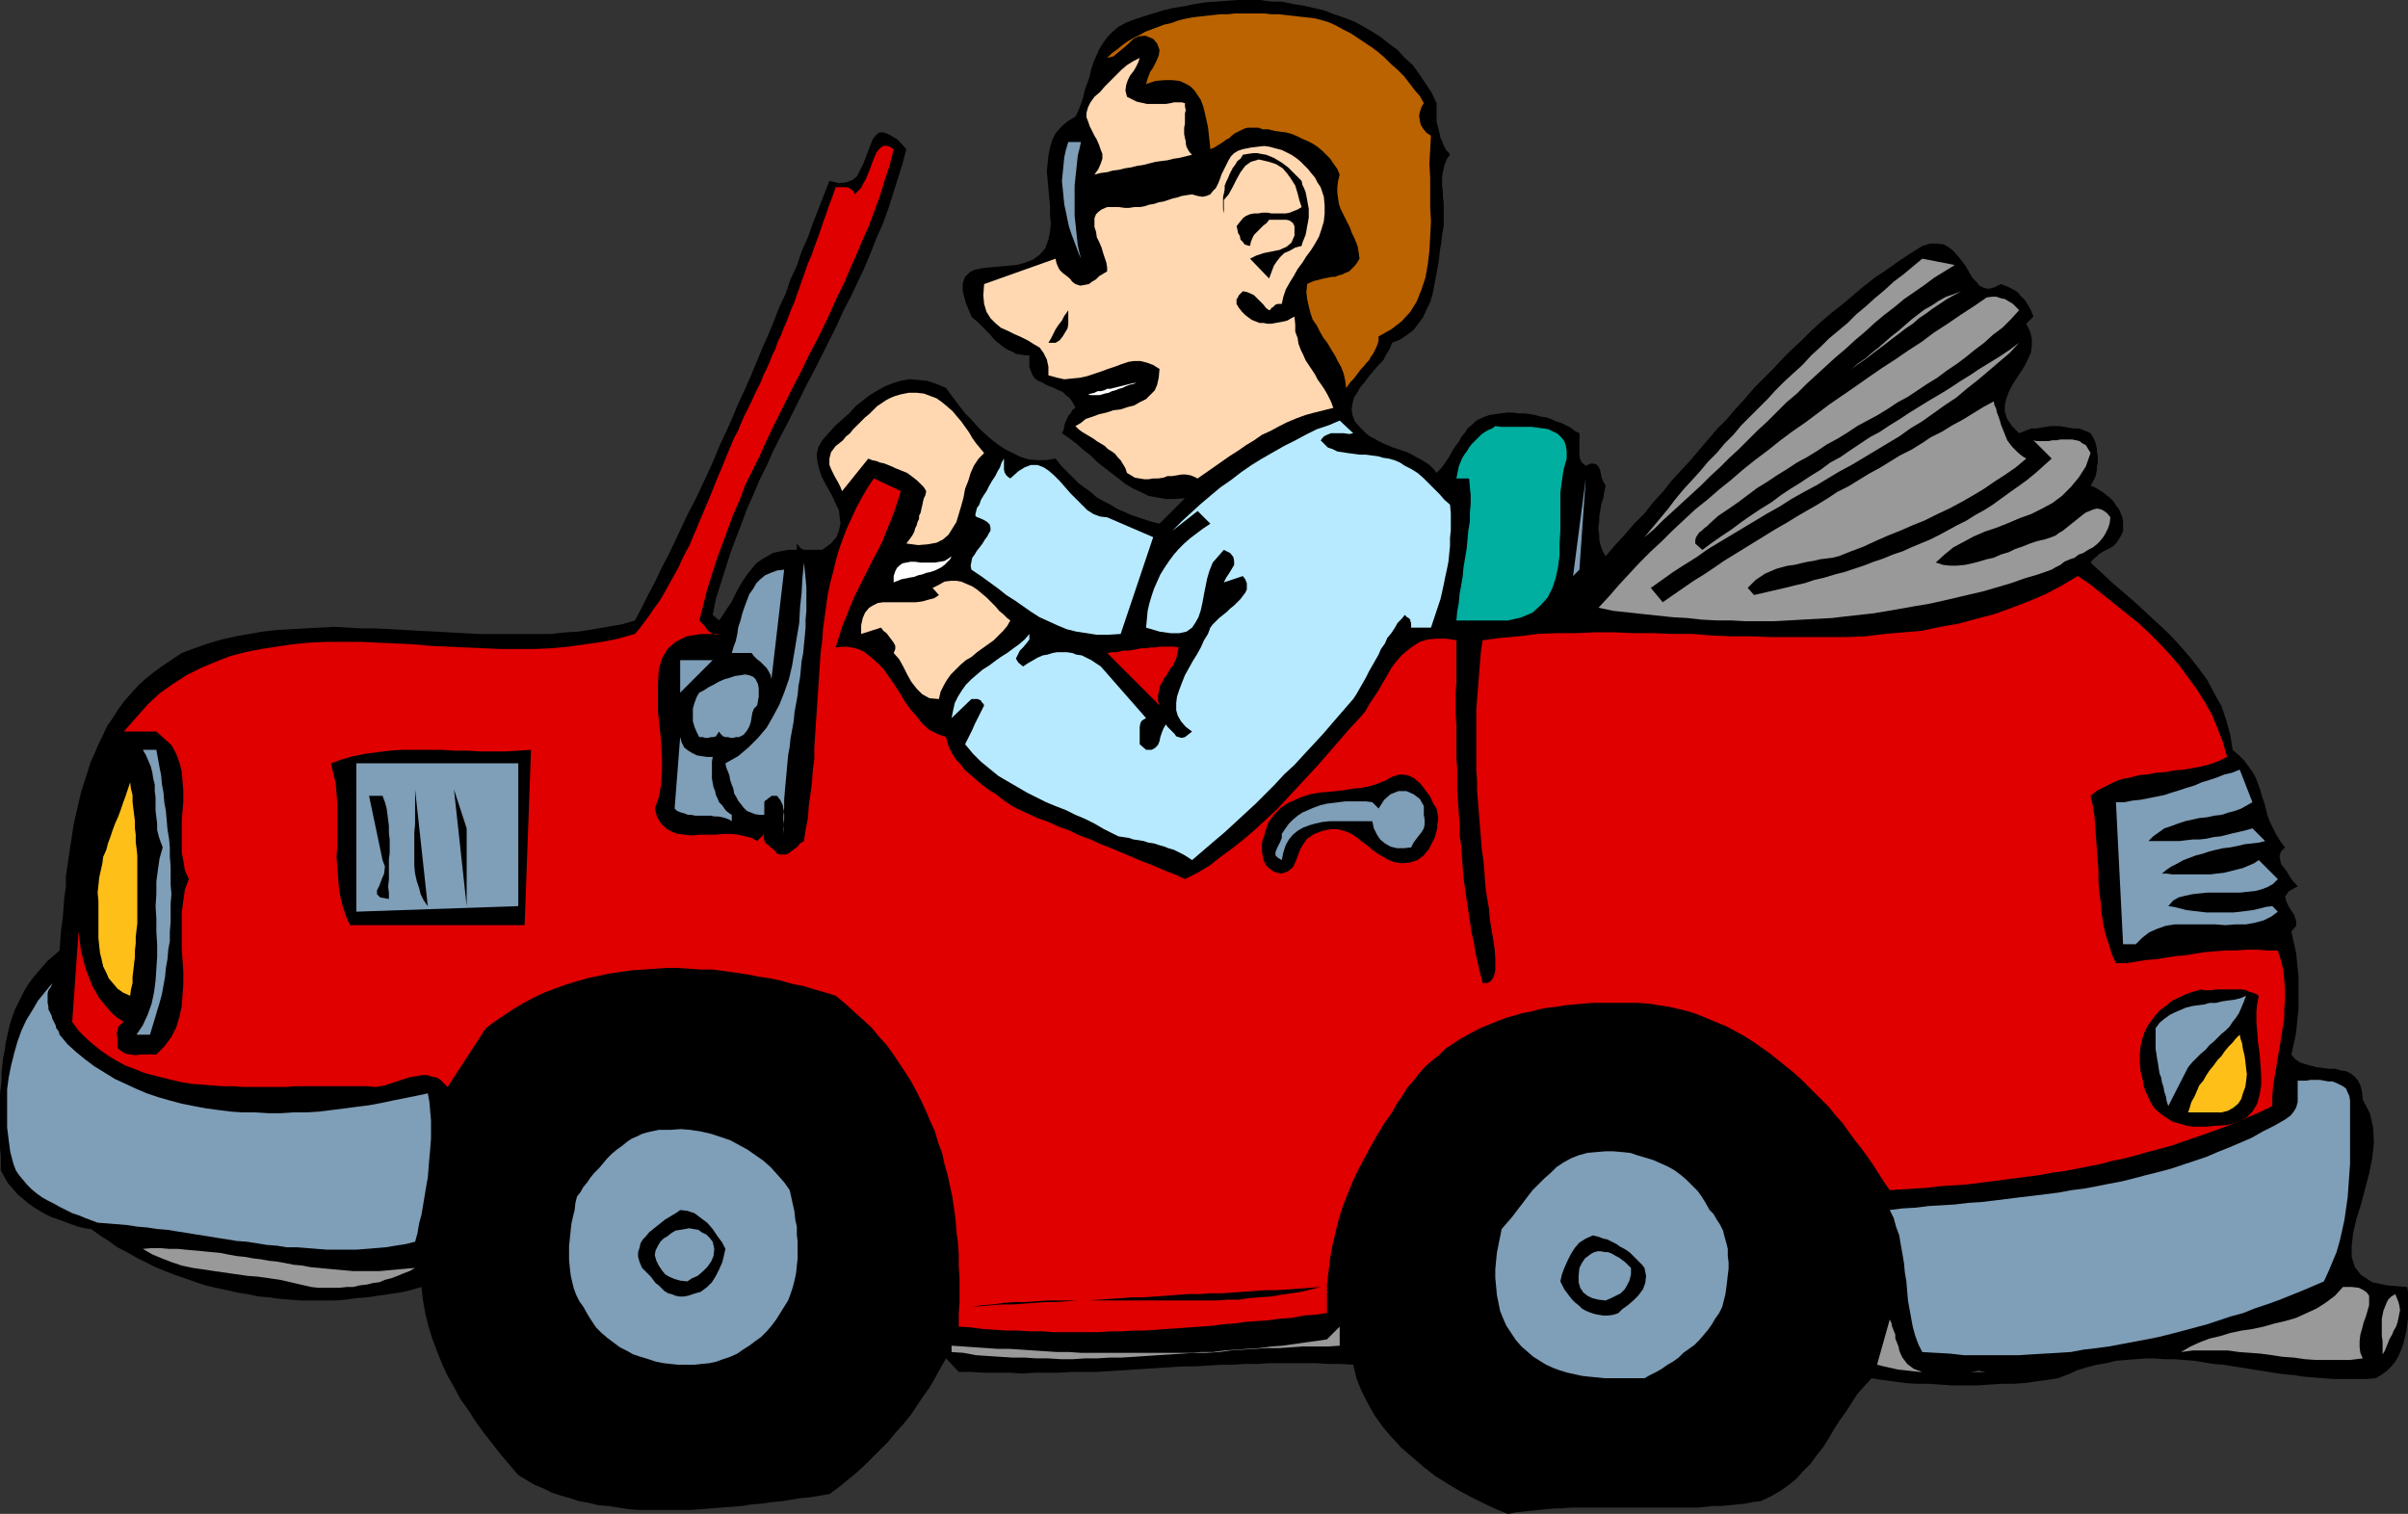 <?xml version="1.0" encoding="UTF-8" standalone="no"?>
<svg
   version="1.0"
   width="129.724mm"
   height="81.565mm"
   id="svg59"
   sodipodi:docname="Cartoon 015.wmf"
   xmlns:inkscape="http://www.inkscape.org/namespaces/inkscape"
   xmlns:sodipodi="http://sodipodi.sourceforge.net/DTD/sodipodi-0.dtd"
   xmlns="http://www.w3.org/2000/svg"
   xmlns:svg="http://www.w3.org/2000/svg">
  <rect width="100%" height="100%" fill="#333333" stroke="none"/>
  <sodipodi:namedview
     id="namedview59"
     pagecolor="#ffffff"
     bordercolor="#000000"
     borderopacity="0.25"
     inkscape:showpageshadow="2"
     inkscape:pageopacity="0.0"
     inkscape:pagecheckerboard="0"
     inkscape:deskcolor="#d1d1d1"
     inkscape:document-units="mm" />
  <defs
     id="defs1">
    <pattern
       id="WMFhbasepattern"
       patternUnits="userSpaceOnUse"
       width="6"
       height="6"
       x="0"
       y="0" />
  </defs>
  <path
     style="fill:#000000;fill-opacity:1;fill-rule:evenodd;stroke:none"
     d="m 292.496,21.004 v 0.808 0.646 0.808 0.646 0.808 l 0.162,0.646 0.162,0.646 0.162,0.646 0.162,0.646 0.162,0.808 0.323,0.646 0.162,0.485 0.323,0.646 0.323,0.646 0.485,0.485 0.323,0.485 -0.485,0.646 -0.323,0.646 -0.323,0.808 -0.162,0.646 -0.162,0.808 -0.162,0.969 v 0.969 0.969 l 0.162,0.969 v 1.131 l 0.162,1.131 v 0.969 0.969 0.969 0.969 0.969 l -0.323,1.777 -0.162,1.616 -0.323,1.777 -0.162,1.777 -0.323,1.777 -0.323,1.777 -0.323,1.616 -0.323,1.777 -0.485,1.616 -0.808,1.616 -0.646,1.454 -0.97,1.293 -0.97,1.293 -1.293,0.969 -1.454,0.969 -1.616,0.646 -0.485,1.293 -0.646,0.969 -0.646,1.293 -0.97,0.969 -0.97,1.131 -0.97,1.131 -0.808,1.131 -0.97,1.131 -0.646,1.131 -0.646,0.969 -0.323,1.293 -0.162,1.131 0.162,1.131 0.485,1.293 0.97,1.131 1.293,1.293 0.808,0.646 0.97,0.485 0.808,0.485 0.97,0.485 0.808,0.323 1.131,0.485 0.97,0.323 0.97,0.323 0.97,0.323 0.97,0.485 0.808,0.485 0.97,0.485 0.808,0.485 0.97,0.646 0.808,0.808 0.646,0.808 0.808,-0.808 0.646,-0.808 0.646,-0.969 0.646,-0.969 0.485,-0.969 0.646,-0.969 0.646,-0.808 0.485,-0.969 0.808,-0.969 0.485,-0.808 0.808,-0.646 0.808,-0.808 0.808,-0.485 1.131,-0.485 0.97,-0.323 1.131,-0.162 1.131,-0.162 1.293,-0.162 h 1.293 l 0.97,0.162 h 1.293 l 1.131,0.162 0.97,0.162 1.131,0.323 1.131,0.162 0.97,0.323 0.97,0.485 1.131,0.323 0.97,0.485 0.97,0.485 0.808,0.646 0.97,0.485 v 0.808 1.131 0.808 0.969 0.808 l 0.162,0.808 0.323,0.646 0.808,0.646 1.131,-0.485 0.97,0.162 0.485,0.485 0.323,0.646 0.162,0.808 0.162,0.808 0.323,0.808 0.485,0.808 -0.162,0.808 -0.162,0.808 -0.162,0.969 -0.323,0.969 -0.162,0.808 -0.162,0.969 -0.162,0.969 v 0.969 l -0.162,0.969 v 0.808 l 0.162,0.969 v 0.969 l 0.162,0.808 0.323,0.969 0.323,0.808 0.485,0.808 1.939,-2.262 1.939,-2.1 1.939,-2.262 2.101,-2.1 1.778,-2.262 1.939,-2.1 1.778,-2.262 1.939,-2.1 1.939,-2.1 1.778,-2.1 1.778,-2.1 1.939,-2.262 1.939,-1.939 1.778,-2.1 1.939,-2.1 1.778,-2.1 1.939,-1.939 1.939,-1.939 1.939,-2.1 1.939,-1.939 1.939,-1.777 1.939,-1.939 2.101,-1.939 2.101,-1.777 2.262,-1.777 2.101,-1.777 2.101,-1.777 2.262,-1.777 2.424,-1.616 2.262,-1.616 2.424,-1.616 2.586,-1.616 1.616,-0.485 h 1.454 l 1.293,0.162 1.131,0.646 0.97,0.808 0.808,0.969 0.808,0.969 0.808,1.131 0.646,1.131 0.646,1.131 0.808,0.808 0.646,0.808 0.97,0.485 0.97,0.162 1.131,-0.323 1.293,-0.646 1.293,0.485 0.97,0.485 1.131,0.646 0.646,0.808 0.808,0.808 0.646,0.969 0.646,1.131 0.485,1.293 -1.454,1.454 0.808,1.616 0.323,1.454 v 1.293 l -0.162,1.454 -0.646,1.454 -0.646,1.293 -0.808,1.293 -0.97,1.454 -0.808,1.293 -0.646,1.293 -0.485,1.293 -0.323,1.454 v 1.293 l 0.485,1.454 0.97,1.454 1.454,1.454 0.808,-0.323 0.808,-0.323 0.808,-0.323 h 0.97 l 0.97,-0.162 0.97,-0.162 0.97,-0.162 h 0.97 0.97 l 0.97,0.162 0.97,0.162 0.97,0.162 h 0.97 l 0.97,0.323 0.808,0.323 0.646,0.323 0.323,0.485 0.323,0.646 0.323,0.646 0.162,0.646 0.162,0.808 v 0.646 l 0.162,0.646 v 0.808 0.646 l -0.162,0.808 v 0.646 l -0.162,0.808 -0.162,0.646 -0.323,0.646 -0.323,0.646 -0.323,0.485 0.808,0.323 0.808,0.485 0.808,0.485 0.808,0.646 0.646,0.485 0.808,0.808 0.485,0.808 0.646,0.808 0.323,0.808 0.323,0.808 0.162,0.969 v 0.808 0.969 l -0.323,0.808 -0.485,0.808 -0.646,0.969 -0.485,0.485 -0.808,0.485 -0.646,0.323 -0.646,0.323 -0.808,0.485 -0.485,0.485 -0.808,0.646 -0.485,0.646 2.262,2.1 2.262,2.1 2.262,1.939 2.424,2.1 2.262,2.1 2.262,2.1 2.262,2.1 2.101,2.262 2.101,2.424 1.778,2.262 1.778,2.424 1.454,2.747 1.454,2.585 0.97,2.908 0.808,2.908 0.485,3.07 1.293,1.131 1.131,1.131 0.808,1.131 0.808,1.131 0.646,1.131 0.485,1.293 0.485,1.293 0.323,1.293 0.485,1.293 0.323,1.293 0.323,1.293 0.485,1.293 0.646,1.293 0.646,1.293 0.808,1.293 0.97,1.293 -0.808,0.808 -0.323,0.969 0.162,0.808 0.162,0.808 0.646,0.808 0.485,0.646 0.485,0.808 0.485,0.808 1.293,1.454 -1.778,0.969 -0.808,1.131 0.323,1.131 0.646,1.293 0.808,1.131 0.485,1.293 v 1.131 l -0.97,1.131 0.323,1.454 0.323,1.454 0.323,1.454 0.162,1.616 0.162,1.616 0.162,1.616 v 1.616 1.616 1.616 1.616 l -0.162,1.616 -0.162,1.616 -0.162,1.616 -0.323,1.616 -0.323,1.454 -0.323,1.454 0.808,0.969 0.97,0.646 0.97,0.323 1.131,0.323 1.293,0.323 1.293,0.162 1.131,0.162 h 1.293 l 1.131,0.323 1.131,0.162 0.97,0.485 0.808,0.646 0.646,0.808 0.485,0.969 0.323,1.293 0.162,1.616 1.454,2.747 0.646,2.908 0.162,3.07 -0.323,3.07 -0.646,3.231 -0.808,3.07 -0.808,3.07 -0.97,3.07 -0.646,2.747 -0.323,2.747 v 2.262 l 0.646,2.1 1.293,1.616 2.262,1.454 3.07,0.646 4.04,0.323 0.162,1.131 v 1.131 1.293 1.293 1.454 l -0.162,1.293 -0.162,1.293 -0.323,1.454 -0.323,1.293 -0.485,1.293 -0.485,1.131 -0.646,1.131 -0.808,0.969 -0.97,0.969 -1.131,0.808 -1.131,0.646 -2.101,0.162 h -2.101 -2.101 -2.101 l -2.101,-0.162 -2.101,-0.162 -1.939,-0.162 -2.101,-0.323 -1.939,-0.162 -2.262,-0.323 -1.939,-0.323 -2.101,-0.323 -1.939,-0.323 -2.101,-0.323 -1.939,-0.323 -2.101,-0.162 -1.939,-0.323 -1.939,-0.323 -2.101,-0.162 -1.939,-0.162 h -2.101 l -1.939,-0.162 h -1.939 l -2.101,0.162 -1.939,0.162 -1.939,0.162 -1.939,0.485 -1.939,0.323 -1.939,0.485 -2.101,0.646 -1.778,0.808 -2.101,0.808 -2.101,0.323 -2.424,0.323 -2.262,0.323 -2.424,0.162 h -2.424 l -2.424,0.162 -2.424,0.162 h -2.424 -2.586 l -2.424,-0.162 -2.424,-0.162 h -2.424 l -2.424,-0.162 -2.262,-0.323 -2.424,-0.323 -2.101,-0.323 -1.454,1.616 -1.454,1.616 -1.131,1.777 -1.131,1.777 -1.293,1.777 -1.131,1.777 -1.131,1.939 -1.131,1.777 -1.293,1.616 -1.293,1.777 -1.454,1.454 -1.454,1.616 -1.616,1.293 -1.616,1.131 -1.939,1.131 -2.101,0.969 -1.454,0.162 -1.616,0.323 -1.616,0.162 -1.616,0.162 -1.616,0.162 h -1.616 l -1.454,0.162 -1.778,0.162 h -1.454 -1.778 -1.454 -1.616 -1.778 -1.454 -1.778 -1.616 -1.616 -1.616 -1.616 -1.778 -1.616 -1.454 -1.616 -1.616 l -1.778,0.162 h -1.454 l -1.616,0.162 -1.616,0.162 -1.616,0.162 -1.454,0.162 -1.616,0.162 -1.616,0.323 -2.424,-0.969 -2.424,-1.131 -2.586,-1.293 -2.424,-1.293 -2.424,-1.454 -2.586,-1.616 -2.262,-1.777 -2.262,-1.939 -2.262,-1.939 -1.939,-2.1 -1.939,-2.262 -1.616,-2.262 -1.454,-2.585 -1.293,-2.585 -0.97,-2.424 -0.646,-2.747 -2.424,-0.162 h -2.424 l -2.586,-0.162 h -2.262 -2.586 -2.424 -2.424 l -2.586,0.162 h -2.424 l -2.424,0.162 h -2.424 l -2.586,0.162 -2.424,0.162 h -2.586 l -2.424,0.162 -2.586,0.162 -2.424,0.162 -2.586,0.162 -2.424,0.162 -2.586,0.162 -2.586,0.162 h -2.424 -2.586 l -2.586,0.162 h -2.586 -2.424 l -2.586,0.162 -2.586,-0.162 h -2.747 -2.424 l -2.586,-0.162 h -2.586 l -2.586,-2.747 -1.131,1.939 -1.131,2.1 -1.131,1.939 -1.293,1.777 -1.293,1.939 -1.293,1.939 -1.454,1.777 -1.616,1.777 -1.454,1.777 -1.616,1.616 -1.616,1.616 -1.616,1.616 -1.778,1.616 -1.778,1.454 -1.778,1.454 -1.778,1.293 -1.939,0.323 -1.939,0.323 -1.778,0.162 -2.101,0.323 -1.939,0.323 -1.939,0.162 -2.101,0.323 -2.101,0.162 -1.939,0.323 -2.101,0.162 -2.101,0.162 -2.101,0.162 -2.101,0.162 -2.262,0.162 h -2.101 -1.939 -2.262 -2.101 -1.939 l -2.101,-0.162 -2.101,-0.323 -1.939,-0.323 -2.101,-0.162 -1.939,-0.485 -1.939,-0.323 -1.939,-0.646 -1.778,-0.485 -1.939,-0.646 -1.616,-0.808 -1.939,-0.808 -1.616,-0.969 -1.616,-0.969 -1.778,-2.1 -1.939,-2.262 -1.616,-2.1 -1.778,-2.262 -1.616,-2.262 -1.454,-2.262 -1.616,-2.262 -1.293,-2.424 -1.293,-2.262 -1.131,-2.424 -0.97,-2.424 -0.97,-2.585 -0.808,-2.585 -0.646,-2.585 -0.485,-2.747 -0.323,-2.747 -2.262,0.646 -2.101,0.485 -2.262,0.323 -2.262,0.323 -2.101,0.323 -2.262,0.162 -2.262,0.323 -2.101,0.162 h -2.262 -2.262 -2.262 l -2.101,-0.162 -2.262,-0.162 -2.262,-0.323 -2.101,-0.162 -2.262,-0.485 -2.101,-0.323 -2.101,-0.485 -2.262,-0.485 -2.101,-0.485 -1.939,-0.646 -2.262,-0.808 -1.939,-0.646 -2.101,-0.808 -1.939,-0.808 -1.939,-0.969 -1.939,-0.969 -1.939,-1.131 -1.939,-0.969 -1.778,-1.293 -1.778,-1.131 -1.778,-1.293 -1.293,-0.162 -1.293,-0.323 -1.454,-0.485 -1.293,-0.485 -1.293,-0.485 -1.454,-0.485 -1.293,-0.646 -1.131,-0.646 -1.293,-0.808 -1.131,-0.808 -1.131,-0.969 -0.97,-0.808 -0.97,-1.131 -0.97,-1.131 -0.646,-1.131 -0.808,-1.454 v -1.454 -1.616 L 0,233.793 v -1.616 -1.616 -1.454 -1.616 -1.454 -1.616 -1.616 l 0.162,-1.454 0.162,-1.616 v -1.293 l 0.162,-1.616 0.162,-1.454 0.323,-1.454 0.162,-1.454 0.323,-1.454 0.323,-1.454 0.323,-1.293 0.485,-1.454 0.485,-1.293 0.646,-1.293 0.646,-1.293 0.646,-1.293 0.808,-1.293 0.808,-1.131 0.97,-1.131 0.97,-1.131 1.131,-1.293 1.131,-0.969 1.293,-1.131 0.162,-2.1 0.162,-2.1 0.323,-2.262 0.162,-2.1 0.162,-2.262 0.323,-2.1 v -2.262 l 0.323,-2.1 0.323,-2.262 0.323,-2.1 0.323,-2.1 0.323,-2.1 0.485,-2.1 0.485,-2.1 0.485,-2.1 0.646,-2.1 0.646,-1.939 0.646,-2.1 0.808,-1.777 0.808,-1.939 0.97,-1.939 0.808,-1.777 1.131,-1.616 1.131,-1.777 1.293,-1.777 1.293,-1.454 1.454,-1.616 1.616,-1.454 1.616,-1.293 1.778,-1.293 1.939,-1.293 1.939,-1.293 2.586,-0.969 2.747,-0.969 2.747,-0.808 2.909,-0.646 2.747,-0.485 2.747,-0.485 2.909,-0.323 2.747,-0.162 2.909,-0.162 2.909,-0.162 2.909,-0.162 2.909,0.162 2.909,0.162 h 2.909 l 3.07,0.162 2.909,0.162 2.909,0.162 3.07,0.162 2.909,0.162 2.909,0.162 3.07,0.162 h 2.909 2.909 2.909 3.07 2.909 l 2.909,-0.323 2.747,-0.162 3.07,-0.485 2.747,-0.485 2.909,-0.485 2.747,-0.808 1.454,-2.747 1.293,-2.585 1.454,-2.747 1.293,-2.747 1.454,-2.747 1.293,-2.747 1.293,-2.747 1.293,-2.747 1.454,-2.747 1.293,-2.747 1.293,-2.747 1.293,-2.908 1.131,-2.747 1.293,-2.747 1.293,-2.908 1.131,-2.747 1.293,-2.747 1.293,-2.908 1.131,-2.747 1.131,-2.747 1.293,-2.908 1.131,-2.747 1.131,-2.908 1.293,-2.747 0.97,-2.908 1.293,-2.747 0.97,-2.908 1.293,-2.908 0.97,-2.747 1.131,-2.908 1.131,-2.908 1.131,-2.908 1.939,0.485 1.454,-0.162 1.293,-0.485 0.97,-0.808 0.646,-1.293 0.646,-1.293 0.485,-1.293 0.485,-1.293 0.485,-1.293 0.485,-1.131 0.646,-0.808 0.646,-0.485 h 0.97 l 1.131,0.485 1.616,0.969 1.778,1.939 -0.808,3.07 -0.97,3.07 -0.97,3.07 -0.97,3.07 -1.131,3.07 -1.293,2.908 -1.131,2.908 -1.293,3.07 -1.293,2.747 -1.454,3.07 -1.454,2.747 -1.293,2.908 -1.454,2.908 -1.454,2.908 -1.454,2.908 -1.454,2.747 -1.454,2.908 -1.454,2.908 -1.454,2.908 -1.454,2.747 -1.454,2.908 -1.293,2.908 -1.454,2.908 -1.293,3.07 -1.293,2.908 -1.131,3.07 -1.131,2.908 -1.131,3.07 -0.97,3.07 -0.97,3.07 -0.97,3.07 -0.646,3.231 1.293,1.131 0.808,-1.131 0.808,-1.293 0.808,-1.131 0.646,-1.293 0.646,-1.293 0.646,-1.131 0.808,-1.293 0.808,-1.131 0.808,-0.969 0.808,-0.969 1.131,-0.808 1.131,-0.646 1.131,-0.646 1.454,-0.323 1.616,-0.323 h 1.778 v -1.293 l 0.485,0.646 0.485,0.485 0.646,0.162 h 0.646 0.808 0.646 0.808 0.646 l 1.778,-1.293 1.131,-1.293 0.485,-1.293 0.323,-1.454 -0.162,-1.293 -0.162,-1.454 -0.646,-1.293 -0.646,-1.454 -0.808,-1.454 -0.808,-1.454 -0.646,-1.293 -0.485,-1.454 -0.323,-1.454 -0.162,-1.454 0.323,-1.454 0.808,-1.454 1.293,-1.454 1.293,-1.454 1.454,-1.293 1.454,-1.293 1.293,-1.454 1.454,-1.131 1.454,-1.131 1.616,-0.969 1.454,-0.808 1.616,-0.646 1.616,-0.485 1.778,-0.323 1.778,0.162 1.778,0.162 1.939,0.646 1.939,0.808 0.808,1.131 0.97,1.293 0.97,1.293 1.131,1.454 1.293,1.293 1.131,1.293 1.293,1.293 1.454,1.293 1.454,1.131 1.454,0.969 1.616,0.808 1.616,0.808 1.616,0.485 1.778,0.162 h 1.778 l 1.939,-0.323 1.131,1.454 1.131,1.131 1.293,1.293 1.131,1.131 1.293,0.969 1.131,0.808 1.293,1.131 1.454,0.808 1.293,0.646 1.293,0.808 1.454,0.646 1.454,0.646 1.454,0.485 1.454,0.485 1.454,0.485 1.454,0.323 5.171,-5.17 -1.939,0.162 h -1.939 l -1.778,-0.323 -1.778,-0.323 -1.616,-0.808 -1.454,-0.646 -1.616,-0.969 -1.454,-1.131 -1.454,-1.131 -1.454,-1.131 -1.454,-1.131 -1.293,-1.293 -1.454,-1.131 -1.454,-1.293 -1.293,-0.969 -1.616,-1.131 0.323,-0.646 0.162,-0.808 0.162,-0.646 0.323,-0.646 0.323,-0.808 0.485,-0.485 0.323,-0.646 0.646,-0.485 -0.485,-0.969 -0.646,-0.969 -0.808,-0.646 -0.646,-0.646 -0.808,-0.323 -0.97,-0.485 -0.808,-0.323 -0.808,-0.323 -0.808,-0.485 -0.808,-0.323 -0.646,-0.485 -0.485,-0.646 -0.323,-0.808 -0.323,-0.808 v -1.131 -1.293 h -0.808 l -0.97,-0.162 -0.97,-0.162 -0.808,-0.485 -0.808,-0.323 -0.808,-0.485 -0.808,-0.646 -0.808,-0.646 -0.646,-0.646 -0.646,-0.808 -0.646,-0.646 -0.646,-0.646 -0.646,-0.646 -0.646,-0.646 -0.646,-0.485 -0.485,-0.485 -1.131,-2.747 -0.646,-2.424 v -1.616 l 0.485,-1.293 0.97,-0.969 0.97,-0.485 1.616,-0.323 1.616,-0.162 1.778,-0.162 1.778,-0.162 1.778,-0.162 1.778,-0.485 1.616,-0.646 1.293,-0.969 1.131,-1.293 0.646,-1.777 0.323,-1.616 0.162,-1.777 -0.162,-1.616 v -1.777 l -0.162,-1.777 -0.162,-1.777 -0.162,-1.777 -0.162,-1.777 0.162,-1.616 0.162,-1.616 0.323,-1.616 0.485,-1.616 0.646,-1.293 1.131,-1.293 1.293,-1.131 1.616,-0.969 0.646,-1.293 0.485,-1.293 0.485,-1.454 0.323,-1.454 0.485,-1.293 0.485,-1.454 0.323,-1.454 0.485,-1.454 0.646,-1.454 0.485,-1.131 0.808,-1.293 0.97,-1.293 0.97,-0.969 1.131,-0.969 1.454,-0.808 1.616,-0.646 1.939,-0.646 2.101,-0.646 2.101,-0.646 2.101,-0.485 2.101,-0.323 2.262,-0.485 2.101,-0.323 2.262,-0.162 2.262,-0.162 L 252.096,0 h 2.262 2.262 l 2.262,0.323 h 2.101 l 2.262,0.485 2.101,0.323 2.101,0.485 2.101,0.485 2.101,0.808 1.939,0.646 2.101,0.808 1.778,0.969 1.939,1.131 1.778,1.131 1.616,1.293 1.778,1.293 1.454,1.616 1.616,1.454 1.293,1.777 1.293,1.939 1.293,1.939 z"
     id="path1" />
  <path
     style="fill:#ba6300;fill-opacity:1;fill-rule:evenodd;stroke:none"
     d="m 289.91,21.004 -0.485,0.808 -0.323,0.969 -0.162,0.808 0.162,0.969 0.162,0.808 0.485,0.808 0.646,0.808 0.97,0.646 -0.162,2.747 -0.162,2.908 0.162,2.908 v 2.908 3.07 l 0.162,2.908 -0.162,3.07 -0.162,2.908 -0.323,2.747 -0.485,2.747 -0.808,2.424 -0.97,2.424 -1.293,2.1 -1.778,1.939 -2.101,1.616 -2.586,1.454 v 0.808 l -0.162,0.646 -0.323,0.808 -0.323,0.646 -0.323,0.646 -0.485,0.646 -0.323,0.646 -0.485,0.485 -0.646,0.808 -0.485,0.485 -0.485,0.646 -0.485,0.646 -0.485,0.646 -0.646,0.646 -0.485,0.646 -0.485,0.646 -0.162,-1.454 -0.323,-1.454 -0.485,-1.293 -0.646,-1.131 -0.646,-1.293 -0.808,-1.293 -0.646,-1.131 -0.97,-1.293 -0.646,-1.131 -0.646,-1.293 -0.808,-1.131 -0.485,-1.454 -0.323,-1.293 -0.323,-1.454 -0.162,-1.454 0.162,-1.616 0.646,-0.323 0.808,-0.323 0.646,-0.162 0.646,-0.162 0.646,-0.162 0.808,-0.162 0.808,-0.162 h 0.646 l 0.808,-0.323 0.646,-0.162 0.646,-0.323 0.808,-0.323 0.485,-0.485 0.646,-0.646 0.485,-0.646 0.485,-0.808 -0.162,-1.131 -0.162,-1.131 -0.323,-0.969 -0.485,-1.131 -0.485,-0.969 -0.323,-0.969 -0.485,-0.969 -0.485,-0.969 -0.485,-0.969 -0.485,-0.969 -0.323,-0.969 -0.162,-1.131 -0.162,-1.131 v -1.131 l 0.162,-1.293 0.323,-1.293 -0.485,-1.131 -0.808,-1.131 -0.646,-0.969 -0.808,-0.808 -0.808,-0.808 -0.97,-0.808 -0.97,-0.646 -0.97,-0.485 -1.131,-0.485 -0.97,-0.485 -1.131,-0.485 -1.131,-0.323 -1.293,-0.162 -1.131,-0.162 -1.293,-0.323 h -1.131 l -0.808,-0.323 h -0.808 -0.808 -0.646 l -0.646,0.162 -0.646,0.323 -0.646,0.323 -0.646,0.323 -0.646,0.485 -0.485,0.485 -0.646,0.323 -0.646,0.485 -0.485,0.323 -0.808,0.485 -0.485,0.323 -0.808,0.323 -0.162,-1.616 -0.162,-1.454 -0.162,-1.454 -0.323,-1.454 -0.323,-1.454 -0.323,-1.293 -0.485,-1.293 -0.646,-0.969 -0.646,-0.969 -0.808,-0.808 -1.131,-0.646 -1.131,-0.485 -1.454,-0.162 h -1.454 l -1.939,0.162 -1.939,0.646 0.323,-1.131 0.485,-1.293 0.646,-0.969 0.646,-1.293 0.485,-1.131 0.162,-1.131 -0.485,-1.293 -0.808,-0.969 -1.616,-0.646 -1.454,0.162 -0.97,0.485 -0.97,0.969 -1.131,0.969 -0.97,0.808 -0.97,0.808 -1.293,0.323 0.97,-0.969 1.131,-0.808 0.97,-0.808 1.131,-0.808 1.131,-0.646 1.293,-0.646 1.131,-0.646 1.293,-0.485 1.293,-0.485 1.293,-0.485 1.454,-0.323 1.293,-0.485 1.293,-0.323 1.616,-0.323 1.293,-0.162 1.454,-0.162 1.454,-0.162 1.454,-0.162 h 1.616 l 1.454,-0.162 h 1.454 1.454 1.454 1.616 l 1.454,0.162 h 1.454 l 1.454,0.162 1.454,0.162 1.454,0.162 1.454,0.162 1.454,0.162 1.293,0.323 1.616,0.485 1.454,0.646 1.454,0.808 1.616,0.808 1.454,0.969 1.454,0.969 1.454,0.969 1.293,0.969 1.293,1.131 1.293,1.293 1.293,1.131 1.293,1.293 1.131,1.454 0.97,1.293 1.131,1.293 z"
     id="path2" />
  <path
     style="fill:#ffd8b2;fill-opacity:1;fill-rule:evenodd;stroke:none"
     d="m 232.057,11.795 -0.323,0.969 -0.485,0.969 -0.485,0.808 -0.646,0.808 -0.485,0.969 -0.323,0.969 -0.162,1.131 0.323,1.293 0.646,0.323 0.646,0.323 0.646,0.323 0.646,0.162 0.808,0.162 0.646,0.162 h 0.808 0.808 0.808 0.808 0.646 l 0.97,-0.162 0.646,-0.162 h 0.808 0.808 l 0.646,0.162 v 0.646 l 0.162,0.808 -0.162,0.646 v 0.808 0.646 0.646 l -0.162,0.808 v 0.646 0.646 l 0.162,0.808 0.162,0.646 v 0.485 l 0.162,0.646 0.323,0.646 0.323,0.485 0.485,0.485 -1.293,0.323 -1.293,0.323 -1.131,0.162 -1.293,0.323 -1.293,0.162 -1.131,0.162 -1.293,0.323 -1.293,0.323 -1.131,0.162 -1.293,0.323 -1.131,0.162 -1.293,0.323 -1.293,0.162 -1.131,0.323 -1.293,0.162 -1.293,0.323 0.808,-1.131 0.485,-1.131 0.323,-0.969 V 31.345 l -0.323,-0.808 -0.323,-0.969 -0.485,-1.131 -0.485,-0.808 -0.485,-0.969 -0.485,-0.969 -0.323,-0.969 -0.323,-0.808 v -0.969 l 0.323,-1.131 0.485,-0.969 0.808,-1.131 1.131,-0.969 0.97,-1.131 1.131,-1.131 1.131,-1.131 1.131,-1.131 1.131,-0.969 1.293,-0.808 z"
     id="path3" />
  <path
     style="fill:#e00000;fill-opacity:1;fill-rule:evenodd;stroke:none"
     d="m 181.961,30.375 -0.808,3.231 -0.97,2.908 -0.97,3.231 -1.131,3.07 -1.131,3.07 -1.293,2.908 -1.293,3.07 -1.293,2.908 -1.293,3.07 -1.454,2.908 -1.293,2.908 -1.454,3.07 -1.454,2.908 -1.454,2.747 -1.454,3.07 -1.454,2.747 -1.454,2.908 -1.454,2.908 -1.454,2.908 -1.454,3.07 -1.293,2.908 -1.454,2.908 -1.454,2.908 -1.131,3.07 -1.293,2.908 -1.131,3.07 -1.131,3.07 -1.131,3.07 -0.97,3.07 -0.97,3.07 -0.808,3.231 -0.808,3.07 0.485,0.485 0.485,0.485 0.485,0.646 0.323,0.485 0.485,0.323 0.485,0.323 0.646,0.162 0.646,-0.162 h -3.717 l -2.909,0.485 -2.262,1.131 -1.616,1.454 -1.131,1.939 -0.646,2.262 -0.162,2.747 v 2.747 3.07 l 0.323,3.07 0.323,3.07 0.162,3.07 v 2.908 l -0.162,2.747 -0.485,2.585 -0.808,2.262 0.485,1.777 0.808,1.293 0.97,0.969 1.131,0.646 1.293,0.485 1.454,0.162 1.454,0.162 1.454,-0.162 h 1.616 1.616 l 1.616,-0.162 h 1.616 l 1.454,0.162 1.454,0.323 1.293,0.323 1.131,0.646 1.454,-1.454 -0.162,0.646 0.162,0.646 0.162,0.485 0.646,0.485 0.485,0.485 0.485,0.323 0.485,0.485 0.323,0.485 0.808,0.162 h 0.808 l 0.646,-0.162 0.646,-0.485 0.646,-0.485 0.646,-0.485 0.485,-0.646 0.808,-0.485 0.323,-2.262 0.485,-2.424 0.162,-2.424 0.323,-2.262 0.323,-2.424 0.162,-2.424 0.323,-2.424 v -2.424 l 0.162,-2.424 0.162,-2.424 0.162,-2.424 0.162,-2.424 0.162,-2.424 0.162,-2.424 0.162,-2.424 0.162,-2.424 0.323,-2.424 0.162,-2.424 0.323,-2.262 0.323,-2.424 0.323,-2.262 0.485,-2.262 0.646,-2.424 0.485,-2.1 0.646,-2.262 0.808,-2.262 0.808,-2.1 0.97,-2.1 0.97,-2.1 1.131,-2.1 1.131,-1.939 1.293,-1.939 5.494,2.585 -0.646,2.1 -0.646,1.939 -0.808,2.1 -0.808,1.939 -0.808,2.1 -0.97,1.939 -0.97,1.777 -0.97,1.939 -0.97,1.939 -0.97,1.939 -0.97,1.939 -0.808,1.939 -0.808,2.1 -0.808,1.939 -0.646,2.1 -0.646,2.1 2.101,-0.162 1.939,0.323 1.616,0.646 1.454,1.131 1.293,1.131 1.293,1.293 1.131,1.616 1.131,1.616 1.131,1.777 0.97,1.616 1.131,1.616 1.293,1.454 1.131,1.454 1.454,1.293 1.616,0.808 1.778,0.646 0.323,1.293 0.485,1.293 0.646,1.131 0.646,0.969 0.97,0.969 0.808,1.131 0.97,0.808 0.97,0.808 1.131,0.969 0.97,0.808 1.131,0.808 1.131,0.646 0.97,0.808 1.131,0.808 0.97,0.646 1.131,0.646 2.101,0.969 2.101,0.969 2.262,0.808 2.101,0.969 2.262,0.808 1.939,0.969 2.262,0.808 2.101,0.969 2.101,0.808 2.262,0.969 1.939,0.808 2.262,0.969 2.101,0.808 2.262,0.969 2.101,0.808 2.101,0.969 2.586,-1.293 2.424,-1.454 2.262,-1.777 2.424,-1.777 2.262,-1.777 2.262,-1.939 2.262,-2.1 2.262,-2.1 2.101,-2.262 2.101,-2.262 2.101,-2.262 2.101,-2.262 2.101,-2.424 2.101,-2.424 2.101,-2.424 2.101,-2.262 1.131,-1.293 0.808,-1.454 0.97,-1.454 0.97,-1.454 0.808,-1.454 0.97,-1.616 0.808,-1.454 0.97,-1.293 1.131,-1.293 1.131,-0.969 1.293,-0.969 1.293,-0.808 1.616,-0.485 1.778,-0.162 h 1.939 l 2.101,0.323 v 2.1 2.1 2.262 2.1 l -0.162,2.1 v 2.262 2.1 l 0.162,2.262 v 2.262 2.262 2.1 l 0.162,2.262 v 2.262 2.262 l 0.162,2.262 0.162,2.262 0.162,2.1 v 2.262 l 0.323,2.262 0.162,2.262 0.162,2.262 0.162,2.1 0.323,2.262 0.323,2.262 0.323,2.1 0.323,2.1 0.323,2.262 0.485,2.1 0.323,2.1 0.485,2.1 0.485,2.1 0.485,1.939 h 0.97 l 0.646,-0.323 0.485,-0.646 0.323,-0.808 0.162,-0.808 v -0.969 -0.808 -0.808 l -0.162,-1.939 -0.323,-2.1 -0.323,-1.939 -0.323,-1.939 -0.162,-2.1 -0.323,-1.777 -0.323,-2.1 -0.162,-1.939 -0.162,-2.1 -0.162,-1.939 -0.323,-2.1 -0.162,-2.1 -0.162,-1.939 -0.162,-2.1 -0.162,-1.939 -0.162,-2.1 -0.162,-1.939 v -2.1 l -0.162,-2.1 v -1.939 -2.1 -1.939 -2.1 -1.939 -2.1 l 0.162,-2.1 0.162,-2.1 0.162,-1.939 0.162,-2.1 0.162,-1.939 0.162,-1.939 0.323,-2.1 3.717,-0.485 3.717,-0.323 3.878,-0.485 3.878,-0.162 h 3.878 l 3.878,-0.162 h 3.878 l 3.878,0.162 h 4.04 l 3.878,0.162 h 4.04 l 4.04,0.323 3.878,0.162 h 3.878 l 4.04,0.162 h 4.04 3.878 3.878 3.878 l 3.878,-0.162 3.878,-0.485 3.878,-0.323 3.717,-0.323 3.717,-0.808 3.717,-0.646 3.555,-0.969 3.717,-0.969 3.555,-1.293 3.394,-1.293 3.394,-1.454 3.394,-1.777 3.232,-1.939 2.586,1.777 2.424,1.939 2.424,1.939 2.424,1.939 2.424,1.939 2.262,2.1 2.101,2.1 2.101,2.262 1.939,2.262 1.778,2.424 1.778,2.424 1.616,2.585 1.454,2.585 1.131,2.747 1.131,2.908 0.808,2.908 -1.616,0.808 -1.778,0.646 -1.778,0.485 -1.778,0.323 -1.778,0.323 -1.939,0.162 -1.778,0.323 -1.939,0.162 -1.778,0.323 -1.778,0.162 -1.778,0.485 -1.778,0.323 -1.616,0.646 -1.616,0.808 -1.616,0.808 -1.454,1.131 0.485,2.1 0.323,2.1 0.162,2.262 0.162,2.262 0.162,2.1 0.162,2.262 0.162,2.1 v 2.262 l 0.162,2.262 0.323,2.1 0.162,2.1 0.323,2.262 0.485,2.1 0.646,1.939 0.646,2.1 0.808,1.777 h 2.101 l 2.101,-0.323 1.939,-0.323 2.101,-0.162 1.939,-0.323 2.101,-0.323 1.939,-0.162 1.939,-0.323 2.101,-0.323 1.939,-0.162 2.101,-0.162 h 2.101 l 2.262,-0.162 h 1.939 l 2.262,0.162 h 2.101 l 0.646,2.1 0.485,1.939 0.162,1.939 0.162,1.939 v 2.1 l -0.162,1.939 v 1.939 l -0.323,1.939 -0.323,2.1 -0.323,1.939 -0.323,1.939 -0.323,1.939 -0.323,1.939 -0.323,1.939 -0.162,2.1 v 1.939 l -2.262,1.131 -2.262,0.969 -2.262,0.969 -2.262,0.969 -2.262,0.808 -2.262,0.808 -2.262,0.808 -2.424,0.808 -2.262,0.808 -2.424,0.646 -2.424,0.646 -2.262,0.646 -2.424,0.646 -2.424,0.485 -2.424,0.646 -2.424,0.485 -2.424,0.485 -2.586,0.485 -2.424,0.323 -2.586,0.485 -2.424,0.323 -2.586,0.323 -2.424,0.323 -2.424,0.323 -2.586,0.323 -2.586,0.323 -2.586,0.162 -2.586,0.162 -2.586,0.323 -2.586,0.162 -2.586,0.162 -2.586,0.162 -1.131,-1.616 -1.131,-1.777 -1.131,-1.777 -1.131,-1.616 -1.293,-1.777 -1.293,-1.616 -1.293,-1.777 -1.131,-1.616 -1.454,-1.616 -1.293,-1.616 -1.454,-1.454 -1.454,-1.454 -1.454,-1.454 -1.454,-1.454 -1.616,-1.454 -1.616,-1.293 -1.616,-1.293 -1.616,-1.293 -1.616,-1.131 -1.616,-1.131 -1.778,-1.131 -1.778,-0.969 -1.778,-0.969 -1.939,-0.808 -1.939,-0.808 -1.939,-0.808 -1.939,-0.646 -1.939,-0.485 -2.101,-0.485 -2.101,-0.323 -2.101,-0.323 -2.262,-0.162 h -1.778 -1.939 -1.778 -1.939 -1.778 l -1.778,0.162 -1.778,0.162 -1.778,0.162 -1.939,0.323 -1.616,0.162 -1.778,0.323 -1.778,0.485 -1.778,0.323 -1.616,0.485 -1.778,0.485 -1.616,0.646 -1.616,0.646 -1.616,0.646 -1.616,0.808 -1.454,0.808 -1.454,0.808 -1.454,0.969 -1.454,0.969 -1.293,1.293 -1.454,1.131 -1.293,1.131 -1.293,1.454 -1.131,1.454 -1.293,1.454 -0.97,1.616 -1.131,1.616 -0.97,1.777 -1.616,2.262 -1.454,2.424 -1.293,2.262 -1.293,2.424 -1.293,2.424 -1.131,2.424 -0.97,2.424 -0.97,2.424 -0.808,2.585 -0.646,2.585 -0.646,2.747 -0.485,2.585 -0.323,2.747 -0.323,2.747 v 3.07 2.747 l -2.424,0.323 -2.262,0.162 -2.424,0.485 -2.424,0.162 -2.262,0.323 -2.262,0.162 -2.424,0.162 -2.262,0.323 -2.424,0.162 -2.262,0.323 -2.262,0.162 -2.262,0.162 -2.262,0.162 -2.424,0.162 -2.262,0.162 -2.262,0.162 h -2.262 l -2.262,0.162 h -2.262 l -2.424,0.162 h -2.262 -2.424 -2.262 -2.424 l -2.262,-0.162 h -2.424 l -2.424,-0.162 h -2.262 l -2.424,-0.162 -2.586,-0.162 -2.424,-0.323 -2.424,-0.162 v -2.585 l 0.162,-2.424 v -2.424 -2.424 l -0.162,-2.424 v -2.424 l -0.162,-2.424 -0.323,-2.262 -0.162,-2.424 -0.323,-2.262 -0.323,-2.262 -0.485,-2.262 -0.485,-2.262 -0.646,-2.262 -0.485,-2.262 -0.808,-2.1 -0.646,-2.262 -0.97,-2.1 -0.808,-1.939 -0.97,-2.1 -0.97,-1.939 -1.131,-2.1 -1.131,-1.777 -1.293,-1.939 -1.293,-1.939 -1.293,-1.777 -1.616,-1.777 -1.454,-1.777 -1.778,-1.616 -1.778,-1.616 -1.778,-1.616 -1.939,-1.616 -2.101,-0.646 -2.262,-0.646 -2.101,-0.646 -2.424,-0.485 -2.262,-0.646 -2.262,-0.485 -2.262,-0.323 -2.424,-0.485 -2.262,-0.323 -2.262,-0.323 -2.424,-0.323 h -2.424 l -2.262,-0.162 -2.424,-0.162 h -2.262 l -2.424,0.162 -2.262,0.162 -2.424,0.162 -2.262,0.323 -2.262,0.323 -2.262,0.485 -2.262,0.485 -2.262,0.646 -2.101,0.646 -2.262,0.808 -2.101,0.808 -2.101,0.969 -2.101,1.131 -1.939,1.131 -1.939,1.293 -1.939,1.293 -1.939,1.454 -7.757,11.956 -0.808,-0.808 -0.646,-0.646 -0.808,-0.485 -0.97,-0.162 -0.808,-0.323 h -0.97 l -0.97,0.162 -0.97,0.162 -0.97,0.162 -0.97,0.323 -0.97,0.323 -0.97,0.323 -0.97,0.323 -0.97,0.323 -0.97,0.162 -0.808,0.162 -1.939,-0.162 H 72.558 70.619 68.68 66.579 64.478 62.378 60.115 l -1.939,0.162 h -2.262 -2.101 -2.101 -2.262 l -1.939,-0.162 h -2.262 l -2.101,-0.162 -2.101,-0.162 -2.101,-0.162 -1.939,-0.323 -2.101,-0.485 -1.939,-0.485 -1.939,-0.485 -1.778,-0.485 -1.939,-0.808 -1.778,-0.646 -1.778,-0.969 -1.616,-0.969 -1.616,-1.131 -1.616,-1.293 -1.454,-1.293 -1.454,-1.454 -1.293,-1.777 1.293,-18.419 0.162,1.293 0.162,1.293 0.162,1.293 0.323,1.293 0.323,1.293 0.323,1.131 0.485,1.293 0.485,1.293 0.485,1.131 0.646,1.131 0.646,1.131 0.808,0.969 0.808,0.969 0.97,1.131 1.131,0.969 1.293,0.808 -0.646,0.485 -0.485,0.485 -0.162,0.808 -0.162,0.646 0.162,0.808 v 0.646 0.808 0.646 l 0.808,0.646 0.808,0.485 0.97,0.162 1.131,0.162 0.97,-0.162 h 1.131 1.131 0.97 l 1.616,-1.616 1.454,-1.939 0.97,-1.939 0.646,-2.1 0.485,-2.262 0.162,-2.262 0.162,-2.262 v -2.424 l -0.162,-2.424 -0.162,-2.424 v -2.424 -2.424 -2.424 l 0.323,-2.424 0.323,-2.262 0.808,-2.1 -0.808,-1.777 -0.323,-1.939 -0.323,-1.777 v -2.1 -2.1 -2.1 l 0.162,-2.1 0.162,-1.939 v -2.1 l -0.162,-1.939 -0.162,-2.1 -0.485,-1.777 -0.646,-1.777 -0.97,-1.777 -1.454,-1.293 -1.616,-1.454 h -6.626 l 2.424,-2.747 2.424,-2.747 2.424,-2.262 2.747,-1.939 2.747,-1.777 2.909,-1.454 3.07,-1.293 2.909,-1.131 3.07,-0.808 3.232,-0.646 3.232,-0.485 3.232,-0.485 3.394,-0.323 3.555,-0.162 h 3.232 3.555 l 3.555,0.162 3.555,0.162 3.555,0.162 3.555,0.323 3.555,0.162 3.555,0.162 3.555,0.162 3.555,0.162 h 3.555 3.555 l 3.555,-0.162 3.394,-0.323 3.394,-0.485 3.394,-0.485 3.232,-0.646 3.394,-0.969 0.97,-1.131 0.97,-1.293 0.97,-1.293 0.97,-1.454 0.97,-1.293 0.808,-1.293 0.808,-1.454 0.808,-1.454 0.808,-1.454 0.808,-1.454 0.646,-1.454 0.808,-1.616 0.808,-1.454 0.646,-1.616 0.646,-1.454 0.646,-1.616 0.646,-1.454 0.646,-1.616 0.646,-1.454 0.646,-1.616 0.646,-1.616 0.646,-1.616 0.646,-1.454 0.646,-1.616 0.646,-1.616 0.646,-1.454 0.646,-1.616 0.808,-1.454 0.646,-1.616 0.646,-1.454 0.808,-1.616 0.646,-1.293 0.646,-1.454 0.646,-1.293 0.646,-1.293 0.485,-1.293 0.646,-1.293 0.646,-1.454 0.485,-1.293 0.646,-1.293 0.485,-1.454 0.646,-1.293 0.485,-1.293 0.646,-1.454 0.485,-1.293 0.485,-1.293 0.646,-1.454 0.485,-1.454 0.485,-1.293 0.485,-1.454 0.485,-1.293 0.485,-1.454 0.485,-1.293 0.646,-1.454 0.485,-1.454 0.485,-1.293 0.485,-1.293 0.485,-1.454 0.485,-1.454 0.485,-1.293 0.485,-1.454 0.485,-1.293 0.485,-1.293 0.485,-1.454 h 0.646 0.485 0.485 0.646 l 0.485,0.162 0.485,0.323 0.323,0.323 0.323,0.646 0.646,-0.646 0.646,-0.646 0.485,-0.969 0.485,-0.808 0.323,-0.808 0.485,-1.131 0.323,-0.969 0.323,-0.808 0.323,-0.808 0.323,-0.808 0.485,-0.646 0.485,-0.485 0.485,-0.323 h 0.646 l 0.646,0.162 z"
     id="path4" />
  <path
     style="fill:#7f9eb7;fill-opacity:1;fill-rule:evenodd;stroke:none"
     d="m 220.099,28.921 -0.323,1.454 -0.323,1.293 -0.162,1.454 -0.162,1.616 -0.162,1.454 -0.162,1.616 v 1.454 1.454 1.616 1.616 l 0.162,1.454 0.162,1.616 0.162,1.454 0.162,1.454 0.323,1.454 0.323,1.293 -0.485,-1.131 -0.485,-1.293 -0.485,-1.293 -0.485,-1.293 -0.485,-1.454 -0.323,-1.454 -0.323,-1.616 -0.323,-1.454 -0.162,-1.616 -0.162,-1.616 -0.162,-1.616 0.162,-1.616 0.162,-1.616 0.162,-1.616 0.323,-1.454 0.485,-1.616 z"
     id="path5" />
  <path
     style="fill:#ffd8b2;fill-opacity:1;fill-rule:evenodd;stroke:none"
     d="m 268.902,38.131 0.646,1.939 0.162,1.777 v 1.616 l -0.162,1.616 -0.485,1.616 -0.485,1.454 -0.808,1.454 -0.808,1.293 -0.97,1.293 -0.808,1.293 -0.97,1.293 -0.808,1.454 -0.808,1.293 -0.808,1.454 -0.485,1.454 -0.323,1.454 h -0.485 -0.323 l -0.485,0.162 -0.162,0.162 -0.323,0.323 -0.323,0.162 -0.162,0.323 -0.323,0.162 -0.646,-0.485 -0.485,-0.646 -0.646,-0.646 -0.646,-0.646 -0.646,-0.646 -0.646,-0.323 -0.808,-0.323 -0.808,-0.162 -0.162,0.162 -0.323,0.323 -0.323,0.323 -0.162,0.323 -0.162,0.323 -0.162,0.162 v 0.485 0.485 l 0.485,0.808 0.646,0.808 0.646,0.646 0.646,0.485 0.646,0.485 0.808,0.323 0.808,0.323 h 0.808 l 0.808,0.162 h 0.808 l 0.808,-0.162 0.97,-0.162 0.808,-0.162 0.646,-0.162 0.808,-0.485 0.646,-0.323 0.162,1.616 v 1.454 l 0.485,1.293 0.162,1.131 0.485,1.293 0.485,0.969 0.485,1.131 0.646,0.969 0.646,0.969 0.646,0.969 0.485,0.969 0.808,1.131 0.646,0.969 0.646,1.131 0.646,1.293 0.485,1.293 -1.939,0.485 -1.939,0.485 -1.778,0.485 -1.778,0.646 -1.939,0.808 -1.616,0.808 -1.778,0.969 -1.778,0.808 -1.616,1.131 -1.616,0.969 -1.616,1.131 -1.778,1.131 -1.616,1.131 -1.616,1.131 -1.616,1.131 -1.616,1.131 -0.646,-0.323 -0.808,-0.323 -0.97,-0.162 h -0.808 l -0.97,0.162 -0.97,0.162 h -0.97 l -0.808,0.323 -1.131,0.162 h -0.97 l -0.97,0.162 h -0.808 l -0.97,-0.162 -0.97,-0.162 -0.808,-0.485 -0.808,-0.485 -0.323,-0.969 -0.485,-0.808 -0.485,-0.808 -0.485,-0.485 -0.646,-0.808 -0.646,-0.485 -0.808,-0.485 -0.646,-0.646 -0.808,-0.485 -0.808,-0.485 -0.646,-0.485 -0.808,-0.485 -0.808,-0.485 -0.808,-0.485 -0.646,-0.485 -0.646,-0.646 1.131,-0.646 0.97,-0.808 1.454,-0.485 1.293,-0.485 1.454,-0.323 1.454,-0.485 1.454,-0.162 1.454,-0.485 1.293,-0.323 1.131,-0.646 1.293,-0.646 0.808,-0.808 0.97,-0.969 0.485,-1.131 0.323,-1.454 0.162,-1.777 -1.293,-0.808 -1.293,-0.485 -1.293,-0.323 h -1.293 l -1.131,0.162 -1.454,0.485 -1.293,0.485 -1.454,0.485 -1.293,0.485 -1.454,0.485 -1.454,0.485 -1.454,0.323 -1.616,0.162 -1.616,0.162 -1.454,-0.323 -1.778,-0.485 v -1.777 l -0.323,-1.454 -0.646,-1.293 -0.808,-1.131 -1.131,-0.646 -1.293,-0.808 -1.293,-0.646 -1.454,-0.646 -1.293,-0.646 -1.454,-0.646 -1.131,-0.969 -0.97,-0.969 -0.808,-1.293 -0.485,-1.616 -0.162,-1.777 0.162,-2.262 14.544,-5.17 0.162,0.808 0.323,0.808 0.323,0.646 0.646,0.646 0.646,0.485 0.808,0.646 0.485,0.646 0.646,0.485 0.97,0.323 0.97,-0.162 0.808,-0.162 0.646,-0.485 0.808,-0.485 0.646,-0.646 0.808,-0.485 0.808,-0.485 v -0.808 l -0.162,-0.969 -0.323,-0.969 -0.323,-0.969 -0.323,-1.131 -0.485,-1.131 -0.485,-0.969 -0.162,-1.131 -0.323,-0.969 V 45.24 44.432 l 0.323,-0.808 0.485,-0.485 0.646,-0.485 1.131,-0.485 h 1.293 1.131 l 1.131,0.162 h 0.97 l 0.97,-0.162 h 1.131 l 0.97,-0.162 0.97,-0.323 0.97,-0.162 0.97,-0.323 0.97,-0.162 0.97,-0.323 0.97,-0.323 0.808,-0.162 0.97,-0.323 0.97,-0.162 1.131,-0.162 1.131,0.323 0.97,0.162 0.808,-0.162 0.808,-0.323 0.485,-0.646 0.646,-0.646 0.485,-0.969 0.323,-0.808 0.323,-0.969 0.485,-0.969 0.485,-0.969 0.485,-0.969 0.485,-0.808 0.646,-0.646 0.808,-0.485 0.97,-0.323 1.616,-0.323 1.293,-0.162 1.454,-0.162 1.131,0.162 1.131,0.323 1.293,0.323 0.97,0.485 0.97,0.485 0.97,0.646 0.808,0.646 0.808,0.808 0.808,0.808 0.646,0.808 0.808,0.969 0.485,0.969 z"
     id="path6" />
  <path
     style="fill:#000000;fill-opacity:1;fill-rule:evenodd;stroke:none"
     d="m 265.024,36.838 0.162,0.808 0.323,0.646 0.323,0.808 0.162,0.808 0.162,0.808 0.162,0.969 0.162,0.808 v 0.969 0.808 l -0.162,0.969 -0.162,0.808 -0.162,0.969 -0.162,0.808 -0.323,0.808 -0.323,0.808 -0.162,0.646 -1.293,0.323 -1.131,0.646 -1.131,0.485 -0.808,0.808 -0.646,0.808 -0.646,0.969 -0.485,1.293 -0.485,1.293 -3.878,-4.039 1.293,-0.646 1.454,-0.485 1.616,-0.323 1.616,-0.323 1.454,-0.646 0.97,-0.808 0.646,-1.454 v -1.939 l -0.323,-0.646 -0.646,-0.485 -0.646,-0.162 h -0.646 -0.808 -0.646 -0.808 -0.646 l -0.485,0.646 -0.646,0.485 -0.646,0.646 -0.646,0.646 -0.646,0.646 -0.323,0.646 -0.323,0.808 -0.162,0.808 -0.646,-0.162 -0.485,-0.162 -0.323,-0.485 -0.485,-0.485 -0.162,-0.808 -0.323,-0.485 -0.162,-0.808 -0.162,-0.646 0.646,-0.808 0.646,-0.808 0.646,-0.485 0.808,-0.323 0.808,-0.162 h 0.808 l 0.97,-0.162 h 0.97 l 0.808,0.162 h 0.97 0.97 0.97 l 0.808,-0.162 0.808,-0.323 0.808,-0.323 0.808,-0.485 -0.485,-1.454 -0.323,-1.293 -0.485,-1.616 -0.808,-1.293 -0.808,-1.131 -0.97,-1.131 -1.293,-0.808 -1.454,-0.485 -2.101,-0.485 -1.616,0.485 -1.131,0.808 -0.97,1.293 -0.808,1.454 -0.808,1.616 -0.808,1.454 -0.97,1.131 v 2.747 l -0.162,-0.808 v -0.808 -0.808 -0.969 l 0.162,-0.646 0.162,-0.808 v -0.808 l 0.323,-0.808 0.323,-0.646 0.323,-0.808 0.323,-0.646 0.323,-0.646 0.485,-0.646 0.485,-0.808 0.646,-0.485 0.485,-0.808 0.97,-0.162 1.131,-0.162 h 0.808 l 0.808,0.162 0.97,0.162 0.808,0.323 0.808,0.323 0.808,0.485 0.808,0.485 0.646,0.485 0.646,0.485 0.646,0.646 0.485,0.485 0.646,0.646 0.485,0.485 z"
     id="path7" />
  <path
     style="fill:#ffffff;fill-opacity:1;fill-rule:evenodd;stroke:none"
     d="m 243.854,35.546 -1.131,0.323 -1.454,0.162 -1.293,0.323 -1.293,0.162 -1.293,0.323 -1.293,0.162 -1.293,0.323 -1.454,0.162 -1.293,0.323 -1.293,0.162 -1.293,0.323 -1.293,0.162 -1.454,0.323 -1.293,0.162 -1.293,0.323 -1.293,0.323 1.293,-0.323 1.293,-0.323 1.293,-0.162 1.454,-0.323 1.293,-0.162 1.293,-0.323 1.293,-0.162 1.293,-0.323 1.454,-0.162 1.293,-0.323 1.293,-0.162 1.293,-0.323 1.293,-0.162 1.293,-0.323 1.454,-0.162 z"
     id="path8" />
  <path
     style="fill:#999999;fill-opacity:1;fill-rule:evenodd;stroke:none"
     d="m 398.02,53.965 -2.101,1.293 -2.101,1.293 -1.939,1.454 -2.101,1.454 -2.101,1.454 -1.939,1.616 -2.101,1.616 -1.939,1.616 -1.939,1.777 -2.101,1.777 -1.939,1.777 -2.101,1.777 -1.939,1.777 -1.939,1.777 -1.939,1.777 -1.939,1.939 -2.101,1.777 -1.939,1.939 -1.939,1.939 -1.939,1.777 -1.939,1.939 -1.939,1.939 -1.939,1.777 -1.939,1.939 -1.939,1.777 -1.939,1.939 -1.939,1.777 -1.939,1.777 -1.939,1.777 -1.939,1.777 -1.778,1.777 -1.939,1.616 1.616,-1.939 1.616,-1.939 1.616,-1.939 1.454,-1.939 1.616,-1.939 1.778,-1.939 1.616,-1.777 1.616,-1.939 1.778,-1.777 1.616,-1.939 1.778,-1.777 1.616,-1.939 1.778,-1.777 1.778,-1.777 1.778,-1.777 1.616,-1.777 1.778,-1.777 1.939,-1.777 1.778,-1.616 1.778,-1.939 1.778,-1.616 1.778,-1.777 1.939,-1.616 1.939,-1.616 1.778,-1.777 1.939,-1.616 1.778,-1.616 1.939,-1.616 1.939,-1.777 1.939,-1.454 1.939,-1.616 1.939,-1.616 z"
     id="path9" />
  <path
     style="fill:#999999;fill-opacity:1;fill-rule:evenodd;stroke:none"
     d="m 399.313,59.297 -1.454,0.808 -1.454,0.808 -1.454,0.969 -1.454,0.969 -1.293,0.969 -1.454,0.969 -1.293,1.131 -1.454,0.969 -1.454,1.131 -1.293,0.969 -1.454,1.131 -1.293,0.969 -1.293,0.969 -1.454,1.131 -1.454,0.969 -1.293,0.969 1.293,-1.131 1.454,-0.969 1.293,-1.131 1.454,-1.131 1.293,-1.131 1.293,-1.131 1.454,-1.131 1.293,-1.131 1.293,-1.131 1.454,-1.131 1.293,-0.969 1.454,-0.808 1.454,-0.969 1.454,-0.808 1.454,-0.485 z"
     id="path10" />
  <path
     style="fill:#999999;fill-opacity:1;fill-rule:evenodd;stroke:none"
     d="m 411.11,63.174 -1.616,1.777 -1.778,1.777 -1.939,1.454 -1.778,1.616 -1.939,1.454 -1.778,1.454 -1.939,1.454 -1.939,1.293 -1.939,1.454 -2.101,1.293 -1.939,1.293 -1.939,1.293 -2.101,1.131 -1.939,1.293 -2.101,1.293 -2.101,1.131 -2.101,1.131 -1.939,1.293 -2.101,1.293 -2.101,1.131 -1.939,1.293 -2.101,1.293 -2.101,1.131 -1.939,1.293 -2.101,1.293 -1.939,1.293 -2.101,1.293 -1.939,1.454 -1.939,1.454 -2.101,1.454 -1.939,1.293 -1.778,1.616 -0.485,0.485 -0.646,0.485 -0.485,0.485 -0.485,0.323 -0.323,0.485 -0.323,0.485 -0.162,0.646 v 0.646 l 1.454,1.293 1.939,-1.454 2.101,-1.454 1.939,-1.293 1.939,-1.454 2.101,-1.454 1.939,-1.293 2.101,-1.293 1.939,-1.454 1.939,-1.293 2.101,-1.293 1.939,-1.293 2.101,-1.293 1.939,-1.454 2.101,-1.131 2.101,-1.454 1.939,-1.293 1.939,-1.293 2.101,-1.131 1.939,-1.293 2.101,-1.293 1.939,-1.293 2.101,-1.293 2.101,-1.293 1.939,-1.131 2.101,-1.293 1.939,-1.293 2.101,-1.293 1.939,-1.293 2.101,-1.293 2.101,-1.293 1.939,-1.293 1.939,-1.454 -1.939,2.1 -2.101,1.777 -2.262,1.939 -2.101,1.777 -2.262,1.777 -2.101,1.777 -2.424,1.616 -2.262,1.616 -2.262,1.616 -2.424,1.454 -2.262,1.616 -2.424,1.454 -2.424,1.454 -2.424,1.454 -2.424,1.454 -2.424,1.293 -2.424,1.454 -2.424,1.454 -2.424,1.293 -2.586,1.454 -2.262,1.454 -2.586,1.454 -2.424,1.454 -2.424,1.454 -2.424,1.454 -2.424,1.454 -2.424,1.454 -2.262,1.616 -2.586,1.616 -2.262,1.454 -2.262,1.616 -2.262,1.616 2.424,2.908 2.101,-1.454 2.101,-1.454 2.101,-1.454 2.101,-1.293 1.939,-1.293 2.101,-1.454 2.101,-1.293 2.101,-1.293 2.101,-1.293 2.101,-1.293 2.101,-1.293 2.262,-1.293 2.101,-1.293 1.939,-1.131 2.262,-1.293 2.101,-1.293 1.939,-1.293 2.262,-1.131 2.101,-1.293 2.101,-1.293 2.101,-1.131 2.101,-1.293 2.101,-1.293 2.262,-1.131 2.101,-1.293 1.939,-1.293 2.262,-1.131 2.101,-1.293 2.101,-1.131 2.101,-1.293 2.101,-1.293 2.101,-1.131 0.162,0.808 0.323,0.646 0.162,0.808 0.323,0.808 0.323,0.969 0.162,0.646 0.323,0.808 0.323,0.808 0.323,0.808 0.323,0.808 0.485,0.646 0.485,0.646 0.646,0.646 0.646,0.646 0.808,0.646 0.808,0.485 -2.101,1.777 -2.101,1.454 -2.262,1.454 -2.101,1.454 -2.424,1.454 -2.262,1.293 -2.424,1.293 -2.424,1.131 -2.586,1.293 -2.424,0.969 -2.586,1.131 -2.424,0.969 -2.586,1.131 -2.424,1.131 -2.586,0.969 -2.424,0.969 -1.293,0.323 -1.293,0.162 -1.293,0.162 -1.293,0.323 -1.131,0.162 -1.454,0.323 -1.293,0.323 -1.293,0.162 -1.293,0.323 -1.131,0.323 -1.131,0.485 -1.131,0.485 -0.97,0.646 -0.97,0.646 -0.808,0.808 -0.808,0.808 1.293,1.454 2.101,-0.485 2.101,-0.485 2.101,-0.485 1.939,-0.485 2.101,-0.485 1.939,-0.646 2.101,-0.485 2.101,-0.646 1.939,-0.485 1.939,-0.646 1.939,-0.646 2.101,-0.808 1.939,-0.646 1.939,-0.808 1.939,-0.646 1.778,-0.808 1.939,-0.808 1.939,-0.808 1.939,-0.969 1.778,-0.969 1.778,-0.969 1.939,-0.969 1.778,-1.131 1.778,-0.969 1.778,-1.131 1.778,-1.293 1.778,-1.293 1.616,-1.131 1.778,-1.293 1.778,-1.454 1.616,-1.454 1.616,-1.454 -3.717,-3.716 0.646,0.162 h 0.808 0.808 0.808 l 0.808,-0.162 h 0.808 l 0.808,-0.162 h 0.808 0.808 0.808 l 0.808,0.162 0.646,0.162 0.646,0.485 0.646,0.323 0.485,0.808 0.485,0.808 -0.97,2.747 -1.454,2.262 -1.616,1.939 -1.778,1.777 -1.939,1.454 -2.101,1.131 -2.262,1.131 -2.262,0.808 -2.262,0.969 -2.424,0.969 -2.424,0.808 -2.262,0.969 -2.101,1.131 -2.101,1.131 -1.778,1.454 -1.778,1.616 1.454,0.485 1.454,0.162 h 1.454 l 1.616,-0.162 1.454,-0.323 1.293,-0.323 1.616,-0.485 1.454,-0.323 1.454,-0.646 1.616,-0.485 1.293,-0.646 1.454,-0.485 1.616,-0.646 1.454,-0.485 1.454,-0.323 1.454,-0.485 0.808,-0.323 0.646,-0.485 0.808,-0.485 0.808,-0.646 0.808,-0.646 0.808,-0.646 0.808,-0.646 0.808,-0.646 0.646,-0.485 0.808,-0.323 0.808,-0.323 0.646,-0.162 0.808,0.162 0.646,0.323 0.646,0.485 0.646,0.808 -0.162,1.293 -0.323,0.969 -0.485,0.969 -0.485,0.808 -0.646,0.808 -0.646,0.646 -0.808,0.646 -0.97,0.485 -0.97,0.646 -0.97,0.323 -0.808,0.646 -0.97,0.323 -1.131,0.485 -0.808,0.646 -0.97,0.485 -0.808,0.485 -2.747,0.969 -2.747,0.808 -2.747,0.969 -2.747,0.808 -2.747,0.808 -2.747,0.646 -2.747,0.646 -2.747,0.646 -2.909,0.646 -2.909,0.485 -2.747,0.485 -2.747,0.485 -2.909,0.485 -2.909,0.323 -2.909,0.323 -2.747,0.323 -2.909,0.162 -3.07,0.162 -2.747,0.162 -3.07,0.162 h -2.747 -3.07 l -2.909,-0.162 h -2.909 l -3.07,-0.162 -2.909,-0.323 -2.909,-0.162 -3.07,-0.323 -3.07,-0.323 -2.909,-0.323 -3.07,-0.323 -3.07,-0.646 2.101,-2.262 2.101,-2.424 2.101,-2.262 2.101,-2.262 2.262,-2.262 2.262,-2.1 2.101,-2.1 2.424,-2.262 2.262,-2.1 2.424,-1.939 2.424,-2.1 2.424,-1.939 2.424,-2.1 2.424,-1.939 2.586,-1.939 2.424,-1.939 2.586,-1.939 2.586,-1.777 2.586,-1.939 2.586,-1.939 2.586,-1.777 2.586,-1.777 2.747,-1.939 2.586,-1.777 2.747,-1.777 2.586,-1.777 2.747,-1.777 2.586,-1.939 2.747,-1.777 2.586,-1.777 2.747,-1.777 2.586,-1.777 1.131,-0.162 h 0.808 l 0.97,0.323 0.808,0.162 0.808,0.485 0.808,0.485 0.646,0.646 z"
     id="path11" />
  <path
     style="fill:#000000;fill-opacity:1;fill-rule:evenodd;stroke:none"
     d="m 217.513,63.174 v 1.131 0.969 0.808 l -0.162,0.808 -0.485,0.808 -0.485,0.808 -0.646,0.808 -0.808,0.485 h -1.454 l 0.485,-0.808 0.485,-0.969 0.485,-0.969 0.646,-0.969 0.646,-0.808 0.485,-0.969 0.485,-0.646 z"
     id="path12" />
  <path
     style="fill:#ffffff;fill-opacity:1;fill-rule:evenodd;stroke:none"
     d="m 232.057,77.716 -0.646,0.162 -0.646,0.323 -0.808,0.162 -0.808,0.323 -0.646,0.323 -0.646,0.162 -0.808,0.323 -0.646,0.162 -0.646,0.323 -0.808,0.162 -0.485,0.162 -0.646,0.162 h -0.646 -0.485 -0.646 l -0.485,-0.162 0.646,-0.162 0.646,-0.162 0.646,-0.323 h 0.646 l 0.646,-0.162 0.646,-0.323 h 0.646 l 0.646,-0.162 0.646,-0.162 0.646,-0.162 0.646,-0.162 0.646,-0.162 0.646,-0.162 0.808,-0.162 0.646,-0.162 z"
     id="path13" />
  <path
     style="fill:#ffd8b2;fill-opacity:1;fill-rule:evenodd;stroke:none"
     d="m 200.384,92.257 -1.131,1.131 -0.97,1.454 -0.646,1.454 -0.485,1.616 -0.646,1.616 -0.323,1.777 -0.485,1.777 -0.485,1.616 -0.485,1.616 -0.808,1.293 -0.808,1.293 -1.131,0.969 -1.293,0.646 -1.778,0.323 -1.939,0.162 -2.424,-0.323 0.485,-0.646 0.485,-0.646 0.323,-0.485 0.323,-0.646 0.162,-0.646 0.323,-0.646 0.162,-0.646 0.323,-0.646 v -0.646 l 0.323,-0.646 0.162,-0.808 0.162,-0.646 0.162,-0.808 0.162,-0.646 0.323,-0.646 0.162,-0.808 -0.485,-0.808 -0.646,-0.646 -0.646,-0.646 -0.808,-0.646 -0.646,-0.485 -0.646,-0.485 -0.808,-0.323 -0.808,-0.323 -0.808,-0.323 -0.646,-0.323 -0.808,-0.323 -0.808,-0.323 -0.808,-0.162 -0.808,-0.323 -0.808,-0.162 -0.808,-0.323 -5.333,6.624 -0.323,-0.808 -0.485,-0.969 -0.646,-1.131 -0.646,-1.293 -0.485,-1.131 v -1.293 l 0.323,-1.293 0.97,-1.293 0.646,-0.485 0.808,-0.646 0.646,-0.808 0.808,-0.646 0.646,-0.808 0.808,-0.808 0.808,-0.808 0.808,-0.808 0.808,-0.646 0.808,-0.808 0.808,-0.808 0.97,-0.646 0.97,-0.646 0.97,-0.485 0.808,-0.323 1.131,-0.323 1.616,-0.323 h 1.616 l 1.454,0.162 1.293,0.485 1.293,0.485 1.131,0.808 0.97,0.808 1.131,0.969 0.808,0.969 0.97,1.131 0.808,1.131 0.808,1.131 0.646,1.131 0.808,1.131 0.808,0.969 z"
     id="path14" />
  <path
     style="fill:#b7eaff;fill-opacity:1;fill-rule:evenodd;stroke:none"
     d="m 275.528,88.218 -0.808,0.162 -1.131,-0.162 h -0.808 -0.97 -0.808 l -0.808,0.323 -0.646,0.323 -0.646,0.808 0.646,0.646 0.808,0.808 0.97,0.323 0.97,0.485 1.131,0.162 0.97,0.162 1.293,0.162 1.131,0.162 h 1.293 l 1.131,0.162 1.293,0.162 1.131,0.323 1.131,0.162 1.131,0.323 1.131,0.485 0.97,0.646 1.293,0.646 1.293,0.808 1.131,0.969 1.131,1.131 1.131,1.131 1.131,1.131 0.97,1.131 1.131,0.969 0.162,1.777 v 1.777 1.616 l -0.162,1.616 v 1.616 l -0.162,1.616 -0.162,1.616 -0.323,1.616 -0.323,1.454 -0.323,1.616 -0.323,1.454 -0.323,1.454 -0.485,1.454 -0.485,1.454 -0.485,1.454 -0.485,1.454 h -4.04 v -0.485 -0.485 l -0.162,-0.323 v -0.323 l -0.323,-0.323 -0.323,-0.162 -0.323,-0.323 -0.162,-0.162 -0.646,0.808 -0.808,0.808 -0.646,1.131 -0.646,0.969 -0.808,0.969 -0.485,1.131 -0.808,1.131 -0.485,1.131 -0.646,1.131 -0.646,1.131 -0.646,1.131 -0.646,1.293 -0.646,1.131 -0.646,1.131 -0.646,1.131 -0.646,0.969 -2.101,2.424 -2.101,2.424 -1.939,2.262 -1.939,2.1 -2.101,2.262 -1.778,1.939 -2.101,1.939 -1.939,2.1 -1.939,1.939 -1.939,1.939 -2.101,1.939 -2.101,1.939 -2.101,1.939 -2.101,1.777 -2.262,1.939 -2.262,1.939 -0.97,-0.646 -0.808,-0.485 -0.97,-0.485 -0.97,-0.485 -1.131,-0.323 -0.808,-0.323 -1.131,-0.323 -0.97,-0.323 -1.131,-0.162 -0.97,-0.323 -0.97,-0.162 -1.131,-0.162 -0.97,-0.323 -1.131,-0.162 -0.97,-0.162 -0.97,-0.485 -1.939,-0.969 -1.939,-1.131 -1.939,-0.969 -1.939,-0.808 -1.939,-0.969 -2.101,-0.808 -1.939,-0.808 -1.939,-0.969 -1.939,-0.969 -1.939,-1.131 -1.939,-1.131 -1.939,-1.131 -1.778,-1.454 -1.778,-1.454 -1.616,-1.616 -1.616,-1.939 0.485,-0.969 0.485,-0.969 0.485,-0.969 0.485,-1.131 0.485,-0.969 0.485,-0.969 0.485,-0.969 0.485,-0.969 -0.162,-0.323 -0.323,-0.323 -0.162,-0.323 -0.323,-0.162 -0.323,-0.162 h -0.485 -0.323 -0.485 l -4.04,3.878 0.323,-1.616 0.323,-1.454 0.646,-1.293 0.808,-1.293 0.808,-1.131 1.131,-1.131 1.131,-0.969 1.131,-0.969 1.293,-0.808 1.293,-0.969 1.131,-0.808 1.293,-0.808 1.293,-0.969 1.131,-0.808 1.131,-0.969 0.97,-1.131 v 1.131 l -0.485,0.646 -0.808,0.969 -0.646,0.646 -0.485,0.969 -0.323,0.646 0.485,0.808 0.97,0.808 0.97,-0.646 1.131,-0.646 0.808,-0.485 1.131,-0.485 0.97,-0.162 0.97,-0.323 0.97,-0.162 h 0.97 0.97 l 1.131,0.162 0.808,0.323 1.131,0.162 0.97,0.485 0.97,0.485 0.97,0.646 0.97,0.646 9.211,10.502 -0.808,0.485 -0.323,0.485 -0.162,0.808 v 0.646 0.808 0.646 0.808 0.646 l 1.293,1.131 h 1.131 l 0.646,-0.323 0.646,-0.646 0.323,-0.808 0.162,-0.808 0.323,-0.969 0.323,-0.808 0.485,-0.808 0.323,0.485 0.485,0.485 0.485,0.485 0.485,0.485 0.323,0.485 0.485,0.162 0.646,0.162 0.646,-0.162 1.454,-1.131 -1.293,-0.969 -0.97,-1.131 -0.646,-1.131 -0.323,-1.131 v -1.454 l 0.162,-1.293 0.485,-1.454 0.485,-1.293 0.646,-1.616 0.808,-1.454 0.808,-1.454 0.808,-1.293 0.808,-1.454 0.646,-1.454 0.808,-1.293 0.485,-1.293 0.485,-0.646 0.646,-0.646 0.646,-0.646 0.808,-0.646 0.808,-0.646 0.646,-0.646 0.808,-0.646 0.646,-0.646 0.646,-0.646 0.485,-0.646 0.485,-0.646 0.323,-0.646 v -0.646 -0.646 l -0.323,-0.808 -0.485,-0.646 -3.878,1.293 0.485,-0.969 0.646,-0.969 0.485,-0.808 0.485,-0.808 v -0.808 l -0.162,-0.808 -0.646,-0.808 -1.293,-0.646 -1.131,1.293 -1.131,1.293 -0.646,1.616 -0.485,1.616 -0.323,1.616 -0.323,1.616 -0.323,1.777 -0.323,1.454 -0.485,1.454 -0.646,1.131 -0.646,0.969 -1.131,0.808 -1.454,0.323 h -1.778 l -2.262,-0.323 -2.747,-0.808 0.162,-1.616 0.162,-1.777 0.323,-1.454 0.485,-1.616 0.485,-1.454 0.646,-1.454 0.646,-1.454 0.808,-1.293 0.97,-1.454 0.97,-1.293 0.97,-1.131 1.131,-1.131 1.293,-1.131 1.293,-0.969 1.293,-0.969 1.454,-0.969 -2.586,-2.585 -5.171,4.039 1.939,-1.939 1.939,-1.777 1.939,-1.777 2.101,-1.777 1.939,-1.616 2.101,-1.454 2.101,-1.616 2.101,-1.454 2.101,-1.293 2.262,-1.293 2.262,-1.293 2.262,-1.131 2.101,-1.131 2.262,-1.131 2.424,-0.808 2.262,-0.969 z"
     id="path15" />
  <path
     style="fill:#00afa0;fill-opacity:1;fill-rule:evenodd;stroke:none"
     d="m 318.998,93.388 -0.646,2.262 -0.323,2.262 -0.323,2.424 v 2.585 2.424 2.747 l -0.162,2.585 v 2.424 l -0.323,2.424 -0.485,2.262 -0.646,1.939 -0.97,1.939 -1.454,1.616 -1.616,1.454 -2.262,0.969 -2.747,0.646 h -10.504 l 0.162,-1.777 0.323,-1.777 0.162,-1.777 0.323,-1.777 0.323,-1.939 0.162,-1.777 0.323,-1.939 0.323,-1.939 0.162,-1.777 0.162,-1.777 0.323,-1.939 v -1.777 l 0.162,-1.777 v -1.777 l -0.162,-1.616 -0.162,-1.777 h -2.586 l 0.162,-0.808 0.162,-0.808 0.162,-0.808 0.323,-0.808 0.323,-0.808 0.485,-0.808 0.485,-0.646 0.485,-0.808 0.485,-0.646 0.646,-0.646 0.646,-0.646 0.646,-0.646 0.646,-0.485 0.808,-0.485 0.808,-0.323 0.646,-0.485 1.131,0.162 h 1.131 1.293 1.293 1.293 1.293 l 1.131,0.162 1.293,0.162 0.97,0.162 0.97,0.485 0.97,0.485 0.646,0.646 0.646,0.808 0.323,0.969 0.162,1.131 z"
     id="path16" />
  <path
     style="fill:#b7eaff;fill-opacity:1;fill-rule:evenodd;stroke:none"
     d="m 205.717,97.427 1.616,-1.454 1.293,-0.808 1.293,-0.485 h 1.293 l 1.293,0.485 0.97,0.646 1.131,0.969 1.131,1.131 1.131,1.293 1.131,1.293 1.131,1.131 1.131,1.131 1.131,1.131 1.293,0.808 1.293,0.485 1.454,0.162 9.373,4.039 -6.626,19.712 -2.586,0.162 h -2.262 l -2.101,-0.323 -2.101,-0.323 -1.939,-0.485 -1.939,-0.808 -1.778,-0.808 -1.778,-0.808 -1.778,-1.131 -1.616,-1.131 -1.616,-1.131 -1.778,-1.131 -1.616,-1.293 -1.778,-1.293 -1.778,-1.293 -1.939,-1.293 -0.162,-0.808 0.162,-0.808 0.162,-0.808 0.485,-0.646 0.485,-0.808 0.646,-0.808 0.485,-0.646 0.485,-0.808 0.485,-0.646 0.323,-0.646 0.323,-0.485 v -0.646 l -0.162,-0.646 -0.485,-0.485 -0.808,-0.485 -1.131,-0.485 h -0.162 l -0.323,-0.323 v -0.323 l 0.162,-0.646 0.162,-0.646 0.485,-0.646 0.323,-0.969 0.485,-0.808 0.646,-0.969 0.485,-0.969 0.646,-1.131 0.646,-0.969 0.485,-0.969 0.485,-0.808 0.323,-0.969 0.485,-0.808 v 0.646 0.646 0.485 0.485 l 0.162,0.646 0.323,0.485 0.323,0.323 z"
     id="path17" />
  <path
     style="fill:#7f9eb7;fill-opacity:1;fill-rule:evenodd;stroke:none"
     d="m 320.291,117.3 2.586,-19.873 -1.293,18.581 z"
     id="path18" />
  <path
     style="fill:#ffffff;fill-opacity:1;fill-rule:evenodd;stroke:none"
     d="m 181.961,118.593 v -1.293 l 0.323,-0.969 0.323,-0.646 0.485,-0.485 0.646,-0.485 0.808,-0.162 0.808,-0.162 h 0.97 l 1.131,0.162 h 0.97 0.97 0.97 l 0.97,-0.162 0.97,-0.162 0.808,-0.485 0.646,-0.485 -0.323,0.646 -0.485,0.485 -0.646,0.646 -0.646,0.485 -0.646,0.323 -0.646,0.323 -0.97,0.323 -0.808,0.162 -0.808,0.323 -0.808,0.162 -0.808,0.323 -0.97,0.162 -0.808,0.162 -0.808,0.162 -0.808,0.323 z"
     id="path19" />
  <path
     style="fill:#7f9eb7;fill-opacity:1;fill-rule:evenodd;stroke:none"
     d="m 159.661,169.811 -0.162,-0.969 v -0.969 l 0.162,-1.131 v -0.969 l -0.162,-1.131 -0.162,-0.808 -0.485,-0.969 -0.646,-0.808 h -0.323 -0.485 -0.323 l -0.323,0.323 -0.323,0.162 -0.323,0.323 -0.323,0.162 -0.162,0.323 v 2.585 h -0.97 l -0.97,-0.162 -0.808,-0.323 -0.808,-0.323 -0.646,-0.646 -0.485,-0.646 -0.646,-0.808 -0.323,-0.646 -0.485,-0.808 -0.162,-0.969 -0.323,-0.808 -0.323,-0.969 -0.162,-0.969 -0.323,-0.808 -0.323,-0.808 -0.162,-0.808 2.586,-1.454 2.101,-1.777 1.939,-1.939 1.778,-2.1 1.293,-2.262 1.293,-2.424 0.97,-2.424 0.97,-2.747 0.646,-2.747 0.485,-2.908 0.485,-2.908 0.485,-2.908 0.162,-3.07 0.323,-3.07 0.162,-2.908 0.323,-3.231 0.162,1.616 0.162,1.616 0.162,1.777 v 1.616 1.616 1.616 l -0.162,1.777 v 1.616 l -0.162,1.777 -0.162,1.616 -0.162,1.777 -0.323,1.616 -0.162,1.777 -0.162,1.616 -0.323,1.777 -0.162,1.777 -0.323,1.777 -0.323,1.777 -0.162,1.777 -0.323,1.777 -0.323,1.777 -0.162,1.616 -0.323,1.777 -0.162,1.777 -0.162,1.777 -0.162,1.777 -0.162,1.777 -0.162,1.939 v 1.616 l -0.162,1.777 v 1.777 z"
     id="path20" />
  <path
     style="fill:#7f9eb7;fill-opacity:1;fill-rule:evenodd;stroke:none"
     d="m 157.075,138.305 -0.162,-0.808 -0.323,-0.646 -0.485,-0.808 -0.646,-0.646 -0.646,-0.646 -0.646,-0.485 -0.646,-0.646 -0.485,-0.646 h -4.04 l 0.323,-1.131 0.485,-1.293 0.323,-1.454 0.162,-1.293 0.485,-1.454 0.323,-1.293 0.485,-1.454 0.485,-1.293 0.485,-1.293 0.808,-1.131 0.646,-1.131 0.808,-0.808 0.97,-0.808 1.131,-0.485 1.293,-0.485 1.454,-0.162 z"
     id="path21" />
  <path
     style="fill:#ffd8b2;fill-opacity:1;fill-rule:evenodd;stroke:none"
     d="m 205.717,126.348 -0.646,1.131 -0.808,0.969 -0.97,0.969 -0.97,0.969 -1.131,0.808 -1.131,0.808 -1.131,0.808 -1.131,0.969 -1.131,0.646 -1.131,0.969 -0.97,0.969 -0.97,0.969 -0.808,1.131 -0.646,1.131 -0.646,1.293 -0.323,1.454 -1.939,-0.162 -1.454,-0.808 -1.131,-1.131 -1.131,-1.454 -0.808,-1.454 -0.808,-1.616 -0.808,-1.454 -1.131,-1.293 0.323,-0.808 v -0.646 l -0.323,-0.646 -0.485,-0.646 -0.485,-0.646 -0.485,-0.646 -0.646,-0.485 -0.485,-0.646 -4.04,1.293 v -1.777 l 0.323,-1.454 0.485,-1.131 0.808,-0.969 0.808,-0.485 0.97,-0.485 1.131,-0.162 h 1.293 1.131 1.454 1.293 1.454 l 1.293,-0.162 1.131,-0.323 1.293,-0.323 0.97,-0.646 -1.293,-1.454 1.293,-0.646 1.131,-0.646 1.293,-0.162 h 1.131 l 0.97,0.162 1.131,0.485 1.131,0.485 0.97,0.646 0.97,0.808 0.97,0.808 0.97,0.969 0.808,0.808 0.808,0.969 0.808,0.646 0.808,0.808 z"
     id="path22" />
  <path
     style="fill:#e00000;fill-opacity:1;fill-rule:evenodd;stroke:none"
     d="m 239.976,131.842 -0.162,0.808 -0.162,0.808 -0.162,0.646 -0.323,0.646 -0.323,0.808 -0.485,0.485 -0.485,0.808 -0.323,0.646 -0.485,0.485 -0.323,0.808 -0.485,0.646 -0.162,0.646 -0.162,0.808 -0.162,0.808 v 0.969 l 0.323,0.969 -10.666,-10.664 0.97,-0.162 h 0.808 l 0.808,-0.162 0.808,-0.162 h 0.97 l 0.97,-0.162 0.808,-0.162 0.808,-0.162 h 0.97 l 0.97,-0.162 h 0.808 l 0.97,-0.162 h 0.97 0.97 0.97 z"
     id="path23" />
  <path
     style="fill:#7f9eb7;fill-opacity:1;fill-rule:evenodd;stroke:none"
     d="m 138.491,141.051 v -6.624 h 6.626 z"
     id="path24" />
  <path
     style="fill:#7f9eb7;fill-opacity:1;fill-rule:evenodd;stroke:none"
     d="m 154.166,143.637 -0.646,0.646 -0.323,0.808 -0.162,0.969 -0.162,0.969 -0.323,0.969 -0.485,0.808 -0.646,0.808 -0.97,0.485 h -0.646 l -0.485,0.162 h -0.485 l -0.646,-0.162 h -0.485 l -0.485,-0.162 -0.485,-0.485 -0.323,-0.485 -0.323,0.485 -0.323,0.485 -0.485,0.162 h -0.485 l -0.646,0.162 h -0.485 l -0.646,-0.162 h -0.646 l -0.485,-0.969 -0.485,-1.131 -0.323,-1.131 v -1.293 -1.293 l 0.323,-1.131 0.485,-1.293 0.485,-0.808 0.97,-0.485 0.97,-0.646 0.97,-0.485 1.131,-0.646 1.131,-0.485 1.131,-0.323 0.97,-0.323 1.131,-0.162 0.97,-0.162 0.808,0.162 0.808,0.323 0.485,0.485 0.485,0.969 0.162,0.969 v 1.616 z"
     id="path25" />
  <path
     style="fill:#7f9eb7;fill-opacity:1;fill-rule:evenodd;stroke:none"
     d="m 145.117,154.139 -0.162,0.969 v 0.808 0.969 0.808 0.808 l 0.162,0.969 0.162,0.808 0.323,0.808 0.162,0.808 0.323,0.646 0.323,0.808 0.646,0.646 0.323,0.485 0.485,0.646 0.646,0.485 0.485,0.323 v 1.293 l -0.485,-0.323 -0.808,-0.323 -0.646,-0.162 -0.808,-0.162 h -0.808 l -0.646,-0.162 h -0.808 -0.808 -0.808 -0.808 l -0.808,-0.162 h -0.646 l -0.808,-0.323 -0.646,-0.162 -0.808,-0.323 -0.485,-0.485 1.131,-14.541 0.323,1.131 0.485,0.969 0.808,0.646 0.808,0.485 0.97,0.485 0.97,0.162 1.131,0.162 z"
     id="path26" />
  <path
     style="fill:#ffffff;fill-opacity:1;fill-rule:evenodd;stroke:none"
     d="m 23.917,152.684 -6.626,19.873 z"
     id="path27" />
  <path
     style="fill:#7f9eb7;fill-opacity:1;fill-rule:evenodd;stroke:none"
     d="m 31.835,152.684 0.323,1.777 0.323,1.777 0.323,1.616 0.162,1.777 0.323,1.777 0.162,1.939 0.323,1.777 0.162,1.777 0.162,1.939 0.323,1.939 0.162,1.777 v 1.939 l 0.162,1.939 v 1.939 1.777 l 0.162,1.939 -0.162,1.939 v 1.939 1.777 l -0.162,1.939 v 1.939 l -0.323,1.777 -0.162,1.939 -0.323,1.777 -0.162,1.777 -0.323,1.777 -0.323,1.777 -0.485,1.777 -0.485,1.616 -0.485,1.616 -0.485,1.616 -0.485,1.616 h -2.747 l 1.293,-1.939 0.97,-2.1 0.808,-2.262 0.485,-2.262 0.323,-2.424 0.162,-2.424 0.162,-2.424 v -2.585 l -0.162,-2.585 v -2.585 l -0.162,-2.585 0.162,-2.424 v -2.585 l 0.323,-2.424 0.323,-2.262 0.646,-2.262 -0.485,-1.293 -0.323,-0.969 -0.323,-1.293 v -1.293 l -0.162,-1.293 -0.162,-1.293 v -1.293 -1.454 l -0.162,-1.293 v -1.293 l -0.323,-1.293 -0.162,-1.131 -0.323,-1.293 -0.485,-1.131 -0.485,-1.131 -0.646,-1.131 z"
     id="path28" />
  <path
     style="fill:#000000;fill-opacity:1;fill-rule:evenodd;stroke:none"
     d="M 106.817,188.392 H 71.266 l -0.808,-1.777 -0.646,-1.939 -0.485,-1.939 -0.323,-1.939 -0.162,-2.1 -0.162,-2.1 -0.162,-2.1 0.162,-2.262 v -2.262 -2.1 -2.1 -2.1 l -0.162,-2.1 -0.162,-2.1 -0.485,-1.939 -0.485,-2.1 2.262,-0.808 2.262,-0.646 2.424,-0.485 2.424,-0.323 2.586,-0.323 2.586,-0.162 h 2.586 2.586 2.747 l 2.586,0.162 h 2.586 l 2.747,0.162 h 2.586 2.586 l 2.586,-0.162 2.586,-0.162 z"
     id="path29" />
  <path
     style="fill:#7f9eb7;fill-opacity:1;fill-rule:evenodd;stroke:none"
     d="m 105.525,184.514 -32.966,1.131 v -1.939 -1.939 -1.939 -1.939 -2.1 -1.777 -2.1 -1.939 -1.939 -1.939 -1.939 -1.777 -1.777 -1.777 -1.777 -1.616 h 32.966 z"
     id="path30" />
  <path
     style="fill:#7f9eb7;fill-opacity:1;fill-rule:evenodd;stroke:none"
     d="m 458.62,163.348 -1.131,0.646 -1.131,0.646 -1.293,0.485 -1.293,0.323 -1.454,0.485 -1.454,0.162 -1.454,0.323 -1.616,0.162 -1.454,0.323 -1.454,0.323 -1.454,0.485 -1.293,0.485 -1.454,0.485 -1.131,0.808 -1.131,0.808 -0.97,0.969 h 1.131 1.293 1.293 1.293 1.293 l 1.293,-0.162 1.454,-0.162 h 1.293 l 1.454,-0.162 1.454,-0.323 1.454,-0.162 1.293,-0.323 1.293,-0.323 1.454,-0.323 1.293,-0.323 1.131,-0.323 2.586,2.585 -1.293,0.323 -1.454,0.162 -1.454,0.162 -1.293,0.323 -1.616,0.323 -1.454,0.162 -1.454,0.323 -1.293,0.323 -1.454,0.485 -1.293,0.323 -1.293,0.485 -1.293,0.485 -1.131,0.646 -1.293,0.646 -0.97,0.646 -0.97,0.808 h 0.97 l 1.131,0.162 h 1.131 1.293 1.293 1.293 1.454 1.293 l 1.293,-0.162 1.454,-0.162 1.293,-0.323 1.293,-0.323 1.293,-0.323 1.131,-0.485 1.131,-0.485 0.97,-0.646 3.878,3.878 -0.97,0.969 -1.131,0.646 -1.293,0.485 -1.293,0.323 -1.616,0.162 -1.454,0.162 h -1.616 -1.778 -1.616 -1.616 l -1.616,0.162 -1.454,0.162 -1.454,0.323 -1.293,0.323 -1.131,0.646 -0.97,1.131 1.131,0.162 1.293,0.323 1.293,0.323 1.293,0.162 1.454,0.162 1.293,0.162 h 1.454 1.454 1.293 1.293 l 1.454,-0.162 1.293,-0.162 1.293,-0.162 1.293,-0.323 1.293,-0.323 1.293,-0.162 1.131,1.131 -1.293,0.969 -1.616,0.808 -1.778,0.485 -1.778,0.323 h -2.101 l -2.101,0.162 -2.101,-0.162 h -1.939 -2.101 -2.101 -2.101 l -1.939,0.323 -1.778,0.646 -1.454,0.646 -1.454,1.131 -1.293,1.293 h -2.586 l -1.454,-28.921 h 1.778 l 1.616,-0.323 1.616,-0.162 1.616,-0.323 1.616,-0.323 1.616,-0.323 1.454,-0.485 1.616,-0.485 1.454,-0.485 1.616,-0.485 1.454,-0.646 1.616,-0.485 1.454,-0.485 1.616,-0.646 1.454,-0.323 1.616,-0.646 z"
     id="path31" />
  <path
     style="fill:#000000;fill-opacity:1;fill-rule:evenodd;stroke:none"
     d="m 292.496,164.641 0.162,0.808 0.162,0.808 v 0.808 l -0.162,0.646 v 0.808 l -0.162,0.646 -0.162,0.646 -0.162,0.646 -0.323,0.646 -0.323,0.646 -0.323,0.646 -0.323,0.646 -0.485,0.485 -0.485,0.646 -0.646,0.485 -0.646,0.485 -1.454,0.485 -1.616,0.162 -1.454,-0.162 -1.293,-0.485 -1.131,-0.646 -1.131,-0.646 -1.131,-0.808 -1.131,-0.969 -1.131,-0.808 -0.97,-0.808 -1.293,-0.808 -1.293,-0.485 -1.293,-0.323 h -1.454 l -1.454,0.323 -1.778,0.646 -1.454,0.969 -0.808,1.131 -0.646,1.131 -0.485,1.293 -0.485,1.293 -0.485,0.969 -0.97,0.808 -1.293,0.485 -0.97,-0.162 -0.808,-0.323 -0.646,-0.485 -0.646,-0.485 -0.323,-0.646 -0.323,-0.646 -0.162,-0.808 -0.162,-0.808 v -0.808 -0.969 l 0.162,-0.808 0.323,-0.808 0.162,-0.808 0.323,-0.808 0.162,-0.646 0.323,-0.646 1.131,-1.454 1.293,-1.293 1.454,-0.969 1.454,-0.646 1.454,-0.646 1.616,-0.485 1.778,-0.323 1.778,-0.162 1.616,-0.162 1.616,-0.162 1.778,-0.323 1.778,-0.162 1.616,-0.323 1.616,-0.485 1.616,-0.646 1.454,-0.808 1.616,-0.485 1.616,0.162 1.293,0.646 1.293,1.131 0.97,1.293 0.97,1.293 0.646,1.454 z"
     id="path32" />
  <path
     style="fill:#ffbf19;fill-opacity:1;fill-rule:evenodd;stroke:none"
     d="m 26.502,202.771 -1.454,-0.646 -1.131,-0.808 -0.808,-0.969 -0.97,-1.131 -0.485,-1.131 -0.646,-1.293 -0.323,-1.454 -0.323,-1.293 -0.162,-1.454 -0.162,-1.616 v -1.454 -1.616 -1.616 -1.454 -1.454 l -0.162,-1.616 0.162,-1.454 0.162,-1.616 0.323,-1.454 0.323,-1.454 0.162,-1.293 0.646,-1.454 0.323,-1.293 0.485,-1.293 0.485,-1.454 0.485,-1.293 0.646,-1.454 0.485,-1.293 0.485,-1.454 0.485,-1.293 0.485,-1.454 0.485,-1.454 0.162,1.293 0.323,1.293 v 1.454 l 0.162,1.293 0.162,1.293 0.162,1.293 v 1.454 l 0.162,1.293 v 1.454 l 0.162,1.293 0.162,1.454 v 1.454 1.293 1.454 1.293 1.454 1.293 1.454 1.293 1.454 1.454 l -0.162,1.293 -0.162,1.454 v 1.293 l -0.162,1.454 v 1.293 l -0.162,1.293 -0.162,1.454 -0.162,1.293 v 1.293 l -0.323,1.293 z"
     id="path33" />
  <path
     style="fill:#000000;fill-opacity:1;fill-rule:evenodd;stroke:none"
     d="m 87.102,184.514 -0.808,-1.131 -0.646,-1.293 -0.323,-1.293 -0.485,-1.454 -0.323,-1.454 -0.162,-1.616 v -1.616 -1.777 -1.616 -1.777 l 0.162,-1.616 v -1.616 -1.454 -1.454 -1.293 -1.293 z"
     id="path34" />
  <path
     style="fill:#000000;fill-opacity:1;fill-rule:evenodd;stroke:none"
     d="m 95.021,184.514 -2.586,-23.751 2.586,7.917 z"
     id="path35" />
  <path
     style="fill:#000000;fill-opacity:1;fill-rule:evenodd;stroke:none"
     d="m 101.646,160.763 1.293,19.712 z"
     id="path36" />
  <path
     style="fill:#7f9eb7;fill-opacity:1;fill-rule:evenodd;stroke:none"
     d="m 289.91,165.933 0.162,0.969 v 0.969 l -0.162,0.808 -0.485,0.808 -0.646,0.808 -0.485,0.646 -0.485,0.646 -0.485,0.969 -1.454,0.162 h -1.454 l -1.293,-0.323 -1.131,-0.646 -0.97,-0.808 -0.646,-0.969 -0.646,-1.293 -0.323,-1.454 h -1.454 -1.293 -1.454 -1.616 -1.454 -1.454 l -1.454,0.162 -1.454,0.323 -1.131,0.323 -1.293,0.485 -1.131,0.646 -0.97,0.808 -0.808,0.969 -0.646,1.131 -0.485,1.454 -0.323,1.616 -0.808,-0.485 -0.485,-0.485 v -0.646 l 0.323,-0.808 0.323,-0.646 0.323,-0.646 0.323,-0.808 v -0.808 l 0.646,-0.969 0.808,-1.131 0.808,-0.808 0.97,-0.808 0.97,-0.646 1.131,-0.485 1.131,-0.485 1.293,-0.485 1.293,-0.323 1.293,-0.162 1.293,-0.162 1.293,-0.162 h 1.454 1.293 1.454 l 1.293,0.162 1.293,1.293 1.131,-1.777 1.293,-1.131 1.616,-0.646 h 1.616 l 1.454,0.646 1.293,0.969 0.808,1.454 z"
     id="path37" />
  <path
     style="fill:#000000;fill-opacity:1;fill-rule:evenodd;stroke:none"
     d="m 77.891,162.056 0.485,1.293 0.323,1.131 0.162,1.131 0.162,1.293 0.162,1.293 v 1.454 l 0.162,1.293 v 1.293 1.454 l -0.162,1.293 v 1.454 1.293 1.454 l -0.162,1.293 0.162,1.293 v 1.293 l -1.778,-0.323 -0.646,-0.646 v -0.808 l 0.485,-0.969 0.485,-1.293 0.485,-1.131 0.162,-1.454 -0.485,-1.293 -2.747,-13.087 z"
     id="path38" />
  <path
     style="fill:#7f9eb7;fill-opacity:1;fill-rule:evenodd;stroke:none"
     d="m 10.666,200.186 -0.323,0.808 -0.485,0.646 -0.162,0.646 v 0.646 0.808 0.485 l 0.162,0.808 v 0.485 l 0.323,0.646 0.323,0.646 0.162,0.646 0.323,0.646 0.323,0.646 0.162,0.646 0.485,0.646 0.162,0.646 1.616,1.939 1.778,1.616 1.778,1.454 1.939,1.454 2.101,1.293 2.101,1.293 2.101,0.969 2.101,0.969 2.262,0.969 2.424,0.808 2.262,0.646 2.424,0.646 2.424,0.485 2.586,0.485 2.424,0.323 2.586,0.323 2.424,0.162 h 2.586 l 2.586,0.162 h 2.586 l 2.586,-0.162 h 2.586 l 2.586,-0.162 2.586,-0.323 2.586,-0.323 2.424,-0.323 2.586,-0.323 2.586,-0.485 2.262,-0.485 2.424,-0.485 2.424,-0.485 2.262,-0.485 0.323,1.777 0.162,1.939 0.162,1.777 v 1.939 1.777 l -0.162,2.1 -0.162,1.777 -0.162,1.939 -0.162,2.1 -0.323,1.777 -0.323,1.939 -0.323,1.939 -0.323,1.939 -0.485,1.777 -0.323,1.939 -0.485,1.777 -1.939,0.485 -2.101,0.323 -1.939,0.323 -1.939,0.162 -1.939,0.162 -2.101,0.162 H 70.619 68.518 66.579 l -2.101,-0.162 -1.939,-0.162 -2.101,-0.162 h -2.101 l -1.939,-0.323 -2.101,-0.162 -1.939,-0.323 -2.101,-0.323 -2.101,-0.162 -1.939,-0.323 -2.101,-0.323 -1.939,-0.323 -2.101,-0.323 -1.939,-0.323 -2.101,-0.323 -1.939,-0.323 -2.101,-0.162 -2.101,-0.323 -1.939,-0.162 -2.101,-0.323 -1.939,-0.162 -1.939,-0.162 -2.101,-0.162 -1.293,-0.485 -1.293,-0.485 -1.131,-0.485 -1.454,-0.485 -1.293,-0.646 -1.293,-0.646 -1.131,-0.646 -1.293,-0.646 -1.131,-0.646 -1.131,-0.808 -0.97,-0.808 -0.97,-0.969 -0.808,-0.969 -0.808,-0.969 -0.646,-0.969 -0.485,-1.293 -0.646,-2.424 -0.323,-2.424 -0.323,-2.585 v -2.585 -2.585 -2.585 l 0.323,-2.424 0.485,-2.424 0.646,-2.585 0.646,-2.262 0.808,-2.262 0.97,-2.1 1.293,-2.1 1.131,-1.939 1.454,-1.777 z"
     id="path39" />
  <path
     style="fill:#000000;fill-opacity:1;fill-rule:evenodd;stroke:none"
     d="m 459.913,202.771 -0.323,1.616 -0.162,1.616 v 2.1 l 0.162,1.939 0.162,2.262 0.323,2.1 0.162,2.262 0.162,2.262 v 2.1 l -0.323,1.939 -0.485,1.777 -0.97,1.616 -1.131,1.131 -1.778,0.969 -2.262,0.646 -2.747,0.162 -1.454,0.162 h -1.293 -1.293 l -1.293,-0.162 -1.131,-0.323 -1.131,-0.323 -0.97,-0.323 -0.97,-0.646 -0.97,-0.646 -0.808,-0.646 -0.808,-0.808 -0.646,-0.969 -0.485,-1.131 -0.485,-0.969 -0.485,-1.293 -0.162,-1.131 -0.485,-1.939 -0.162,-1.777 v -1.616 l 0.162,-1.616 0.323,-1.454 0.485,-1.454 0.646,-1.293 0.808,-1.131 0.97,-1.293 0.97,-0.969 1.131,-0.808 1.131,-0.969 1.454,-0.646 1.293,-0.646 1.454,-0.485 1.616,-0.485 0.646,0.162 h 0.808 0.808 l 0.808,-0.162 h 0.808 0.646 0.97 0.646 0.808 0.808 0.646 l 0.808,0.162 0.646,0.323 0.646,0.162 0.808,0.323 z"
     id="path40" />
  <path
     style="fill:#7f9eb7;fill-opacity:1;fill-rule:evenodd;stroke:none"
     d="m 457.327,202.771 -0.485,1.293 -0.485,1.131 -0.485,1.131 -0.646,0.969 -0.646,0.808 -0.646,0.969 -0.808,0.808 -0.808,0.646 -0.808,0.808 -0.808,0.808 -0.808,0.646 -0.808,0.969 -0.97,0.808 -0.808,0.808 -0.97,0.969 -0.808,0.969 -4.04,7.917 -0.323,-0.969 -0.162,-0.969 -0.323,-0.969 -0.162,-0.969 -0.323,-0.969 -0.162,-0.969 -0.323,-0.808 -0.162,-0.969 -0.162,-1.131 -0.162,-0.808 -0.162,-1.131 -0.162,-0.969 v -0.969 -0.969 -1.131 -1.131 l 0.808,-1.131 0.97,-0.808 1.131,-0.808 0.97,-0.485 1.131,-0.485 1.131,-0.485 1.293,-0.323 1.131,-0.162 1.293,-0.162 1.131,-0.323 h 1.293 l 1.293,-0.323 1.131,-0.162 1.293,-0.162 1.293,-0.323 z"
     id="path41" />
  <path
     style="fill:#000000;fill-opacity:1;fill-rule:evenodd;stroke:none"
     d="m 186.001,227.976 0.162,1.777 0.485,1.777 0.162,1.777 0.485,1.939 0.323,1.777 0.485,1.939 0.323,2.1 0.485,1.939 0.323,1.939 0.485,2.1 0.323,1.939 0.323,2.1 0.323,2.1 0.323,1.939 0.162,2.1 0.162,2.1 0.162,1.939 v 2.1 1.939 2.1 l -0.162,1.939 -0.323,1.939 -0.323,1.939 -0.485,1.777 -0.485,1.939 -0.808,1.777 -0.808,1.777 -0.97,1.616 -0.97,1.777 -1.293,1.454 -1.293,1.616 -1.616,1.454 -1.293,2.262 -1.454,2.1 -1.616,1.777 -1.616,1.616 -1.778,1.454 -1.778,1.293 -1.778,1.131 -1.939,0.969 -1.939,0.808 -2.101,0.808 -2.101,0.646 -2.101,0.323 -2.262,0.485 -2.101,0.323 -2.262,0.162 -2.262,0.162 h -2.424 -2.262 l -2.424,-0.162 -2.262,-0.162 h -2.424 l -2.262,-0.162 -2.424,-0.162 -2.262,-0.162 -2.424,-0.323 -2.262,-0.162 -2.262,-0.162 -2.424,-0.162 -2.262,-0.162 h -2.101 -2.262 -2.101 l -1.454,-0.969 -1.616,-1.131 -1.454,-0.969 -1.293,-1.131 -1.454,-1.131 -1.293,-1.293 -1.293,-1.293 -1.131,-1.293 -1.131,-1.293 -1.131,-1.293 -1.293,-1.454 -0.97,-1.454 -0.97,-1.293 -0.97,-1.616 -0.808,-1.454 -0.97,-1.616 -0.646,-1.616 -0.808,-1.454 -0.646,-1.616 -0.646,-1.777 -0.646,-1.616 -0.485,-1.777 -0.485,-1.616 -0.323,-1.777 -0.485,-1.777 -0.162,-1.777 -0.323,-1.939 -0.162,-1.777 v -1.777 -1.939 -1.777 -1.939 -1.939 -1.939 -1.777 l 0.162,-1.939 0.162,-1.777 0.162,-1.777 0.323,-1.777 0.485,-1.777 0.485,-1.616 0.485,-1.616 0.646,-1.777 0.646,-1.454 0.646,-1.454 0.808,-1.616 0.646,-1.454 0.97,-1.616 0.808,-1.293 0.97,-1.454 0.97,-1.293 1.131,-1.293 1.131,-1.293 1.131,-1.293 1.131,-1.293 1.293,-1.293 1.293,-1.131 1.293,-1.131 1.293,-1.131 1.454,-0.969 1.454,-1.131 1.454,-0.969 1.454,-0.969 1.454,-0.969 2.262,-0.646 2.424,-0.646 2.424,-0.646 2.424,-0.485 2.424,-0.485 2.424,-0.485 2.424,-0.162 2.424,-0.323 h 2.586 l 2.424,-0.162 2.424,0.162 h 2.424 l 2.424,0.323 2.424,0.162 2.424,0.485 2.424,0.485 2.262,0.646 2.262,0.646 2.424,0.808 2.262,0.808 2.101,0.969 2.101,1.131 2.101,1.293 2.101,1.293 1.939,1.454 1.778,1.454 1.939,1.616 1.616,1.777 1.778,1.939 1.616,1.939 1.454,2.1 z"
     id="path42" />
  <path
     style="fill:#ffbf19;fill-opacity:1;fill-rule:evenodd;stroke:none"
     d="m 450.702,226.522 h -5.171 l 0.323,-0.969 0.323,-1.131 0.646,-1.131 0.485,-1.131 0.485,-1.131 0.808,-0.969 0.646,-1.131 0.646,-0.969 0.808,-0.969 0.808,-1.131 0.808,-0.808 0.646,-0.969 0.808,-0.969 0.808,-0.808 0.646,-0.808 0.808,-0.808 0.162,0.808 0.323,0.969 0.162,1.131 0.323,1.293 0.162,1.131 0.162,1.454 0.162,1.293 -0.162,1.454 -0.162,1.131 -0.485,1.293 -0.323,1.131 -0.646,0.969 -0.97,0.808 -1.131,0.646 -1.293,0.323 z"
     id="path43" />
  <path
     style="fill:#000000;fill-opacity:1;fill-rule:evenodd;stroke:none"
     d="m 370.387,230.562 0.97,1.131 0.808,1.293 0.97,1.293 0.808,1.454 0.808,1.293 0.646,1.454 0.646,1.454 0.646,1.454 0.646,1.454 0.646,1.616 0.485,1.454 0.485,1.616 0.323,1.616 0.485,1.454 0.162,1.616 0.485,1.777 0.162,1.454 0.162,1.777 v 1.616 l 0.162,1.616 v 1.616 l -0.162,1.616 v 1.616 l -0.162,1.616 -0.162,1.616 -0.485,1.616 -0.162,1.616 -0.485,1.454 -0.485,1.454 -0.646,1.616 -0.485,1.454 -0.646,1.616 -1.131,1.454 -0.97,1.616 -0.97,1.777 -0.808,1.777 -0.97,1.616 -1.131,1.777 -0.97,1.616 -0.97,1.777 -1.131,1.616 -1.293,1.454 -1.293,1.454 -1.293,1.454 -1.454,1.293 -1.616,1.131 -1.778,0.969 -2.101,0.808 -53.974,1.293 -2.424,-0.969 -2.262,-1.293 -2.262,-1.454 -2.101,-1.616 -1.939,-1.777 -1.939,-1.939 -1.778,-1.939 -1.778,-2.1 -1.616,-2.262 -1.293,-2.262 -1.454,-2.262 -1.293,-2.262 -1.131,-2.424 -1.131,-2.424 -1.131,-2.262 -0.808,-2.262 -0.162,-2.424 -0.162,-2.424 v -2.424 l 0.162,-2.262 0.323,-2.262 0.323,-2.262 0.485,-2.424 0.485,-2.262 0.646,-2.1 0.646,-2.262 0.808,-2.1 0.808,-2.1 1.131,-2.1 0.97,-2.1 0.97,-1.939 1.293,-1.939 1.131,-1.939 1.454,-1.777 1.293,-1.777 1.454,-1.777 1.454,-1.777 1.454,-1.616 1.616,-1.616 1.616,-1.616 1.616,-1.454 1.778,-1.454 1.616,-1.293 1.778,-1.293 1.778,-1.293 1.778,-1.131 1.778,-1.131 1.939,-0.969 2.101,-0.485 2.101,-0.323 2.101,-0.323 2.101,-0.162 1.939,-0.162 h 2.101 1.939 l 2.101,0.162 h 1.939 l 1.939,0.323 1.939,0.323 1.939,0.323 1.939,0.485 1.939,0.485 1.939,0.485 1.778,0.646 1.778,0.646 1.778,0.646 1.939,0.808 1.778,0.646 1.778,0.969 1.778,0.808 1.616,0.969 1.778,0.969 1.778,0.969 1.616,1.131 1.778,0.969 1.616,1.131 1.616,1.131 1.616,1.131 1.616,1.131 z"
     id="path44" />
  <path
     style="fill:#7f9eb7;fill-opacity:1;fill-rule:evenodd;stroke:none"
     d="m 478.497,225.23 v 2.262 2.424 2.424 2.262 2.424 l -0.162,2.262 -0.162,2.262 -0.162,2.262 -0.323,2.262 -0.323,2.262 -0.485,2.262 -0.485,2.1 -0.646,2.262 -0.808,1.939 -0.808,1.939 -0.97,2.1 -2.262,0.969 -2.262,0.969 -2.424,0.969 -2.424,0.969 -2.262,0.808 -2.424,0.808 -2.424,0.969 -2.424,0.646 -2.424,0.808 -2.424,0.808 -2.424,0.646 -2.424,0.646 -2.424,0.646 -2.586,0.646 -2.424,0.485 -2.586,0.485 -2.586,0.485 -2.586,0.485 -2.424,0.323 -2.747,0.323 -2.586,0.485 -2.586,0.162 -2.747,0.162 -2.747,0.162 -2.586,0.162 h -2.747 -2.747 -2.747 -2.747 l -2.909,-0.323 -2.909,-0.162 -2.747,-0.162 -0.808,-1.616 -0.646,-1.777 -0.485,-1.777 -0.323,-1.777 -0.323,-1.777 -0.323,-1.777 -0.162,-1.939 -0.162,-1.939 -0.323,-1.939 -0.162,-1.777 -0.323,-1.939 -0.323,-1.777 -0.323,-1.939 -0.646,-1.777 -0.485,-1.777 -0.808,-1.616 2.586,-0.323 2.747,-0.162 2.586,-0.323 2.747,-0.162 2.586,-0.162 2.747,-0.323 2.586,-0.162 2.747,-0.323 2.586,-0.323 2.586,-0.323 2.747,-0.323 2.586,-0.323 2.586,-0.323 2.586,-0.485 2.586,-0.323 2.586,-0.485 2.424,-0.485 2.586,-0.485 2.586,-0.646 2.424,-0.646 2.586,-0.646 2.424,-0.646 2.424,-0.808 2.424,-0.808 2.424,-0.808 2.262,-0.969 2.424,-0.969 2.262,-0.969 2.262,-0.969 2.262,-1.293 2.262,-1.131 2.262,-1.293 1.131,-0.808 0.646,-0.808 0.485,-0.808 0.323,-1.131 v -1.131 -0.969 -1.131 -1.131 h 0.808 0.97 l 0.808,-0.162 h 0.97 0.97 l 0.808,0.162 0.97,0.162 h 0.808 l 0.808,0.323 0.646,0.323 0.646,0.323 0.646,0.485 0.323,0.808 0.323,0.646 0.162,0.969 z"
     id="path45" />
  <path
     style="fill:#000000;fill-opacity:1;fill-rule:evenodd;stroke:none"
     d="m 162.246,239.771 0.808,1.939 0.646,1.939 0.485,2.1 0.485,2.262 0.162,2.1 0.162,2.262 -0.162,2.262 -0.162,2.1 -0.323,2.262 -0.323,2.262 -0.808,2.1 -0.646,1.939 -0.808,2.1 -1.131,1.777 -1.131,1.777 -1.293,1.777 -0.97,1.131 -0.808,1.131 -1.131,0.969 -1.131,0.808 -1.131,0.969 -1.131,0.646 -1.131,0.646 -1.131,0.485 -1.293,0.485 -1.293,0.323 -1.293,0.323 -1.454,0.162 h -1.454 -1.293 -1.616 l -1.454,-0.162 h -1.939 l -1.778,-0.162 -1.778,-0.323 -1.778,-0.323 -1.616,-0.646 -1.616,-0.808 -1.616,-0.808 -1.616,-0.969 -1.454,-1.131 -1.293,-0.969 -1.454,-1.293 -1.293,-1.293 -1.293,-1.454 -1.131,-1.293 -1.131,-1.616 -0.97,-1.454 -0.646,-1.293 -0.485,-1.454 -0.485,-1.293 -0.323,-1.616 -0.323,-1.454 -0.323,-1.616 v -1.616 l -0.162,-1.616 0.162,-1.454 v -1.616 l 0.323,-1.616 0.323,-1.454 0.323,-1.616 0.485,-1.293 0.485,-1.454 0.646,-1.293 0.646,-1.131 0.808,-1.131 0.808,-1.131 0.97,-0.969 0.808,-0.969 0.97,-0.969 1.131,-0.969 0.97,-0.969 0.97,-0.808 1.131,-0.969 1.131,-0.646 0.97,-0.969 1.131,-0.646 1.293,-0.808 1.131,-0.646 1.131,-0.646 2.262,-0.162 2.262,-0.162 h 2.262 2.424 l 2.101,0.162 2.101,0.323 2.262,0.323 2.101,0.485 1.778,0.808 2.101,0.808 1.778,0.969 1.778,1.131 1.778,1.454 1.616,1.616 1.454,1.939 z"
     id="path46" />
  <path
     style="fill:#7f9eb7;fill-opacity:1;fill-rule:evenodd;stroke:none"
     d="m 160.792,242.356 0.323,1.454 0.323,1.454 0.323,1.454 0.162,1.616 0.323,1.454 v 1.616 l 0.162,1.454 v 1.777 1.616 l -0.162,1.454 -0.162,1.616 -0.323,1.454 -0.323,1.293 -0.485,1.454 -0.485,1.293 -0.808,1.293 -0.808,1.293 -0.808,1.293 -0.97,1.293 -0.97,1.131 -1.131,1.131 -1.131,0.808 -1.293,0.969 -1.293,0.808 -1.131,0.808 -1.454,0.646 -1.454,0.485 -1.293,0.485 -1.454,0.323 -1.616,0.162 -1.454,0.162 h -1.454 -1.778 l -1.616,-0.162 -1.454,-0.162 -1.616,-0.323 -1.454,-0.485 -1.616,-0.485 -1.454,-0.485 -1.454,-0.808 -1.293,-0.646 -1.293,-0.969 -1.293,-0.969 -1.131,-0.969 -1.131,-1.131 -0.97,-1.454 -0.808,-1.293 -0.808,-1.454 -0.808,-1.131 -0.646,-1.293 -0.485,-1.293 -0.323,-1.293 -0.323,-1.454 -0.162,-1.454 -0.162,-1.616 v -1.454 -1.454 l 0.162,-1.454 0.162,-1.616 0.162,-1.454 0.323,-1.454 0.323,-1.293 0.162,-1.454 0.323,-1.293 0.646,-0.808 0.646,-1.131 0.808,-0.969 0.646,-0.969 0.808,-0.969 0.97,-0.969 0.808,-0.969 0.808,-0.969 0.97,-0.969 0.97,-0.808 1.131,-0.808 0.97,-0.808 0.97,-0.646 1.131,-0.485 0.97,-0.485 1.131,-0.323 2.262,-0.485 h 2.262 l 2.262,-0.162 1.939,0.162 2.101,0.323 2.101,0.485 1.939,0.646 1.939,0.646 1.778,0.969 1.778,0.969 1.616,1.131 1.616,1.131 1.454,1.293 1.454,1.616 1.293,1.454 z"
     id="path47" />
  <path
     style="fill:#000000;fill-opacity:1;fill-rule:evenodd;stroke:none"
     d="m 351.803,247.688 1.131,1.777 0.646,1.939 0.485,1.777 0.485,1.939 v 1.939 l -0.162,1.777 -0.323,1.939 -0.323,1.939 -0.646,1.939 -0.646,1.777 -0.808,1.939 -0.97,1.777 -0.97,1.616 -0.97,1.777 -0.97,1.616 -1.131,1.454 -1.454,1.454 -1.616,1.131 -1.616,0.969 -1.778,0.808 -1.778,0.646 -1.939,0.646 -1.939,0.323 -1.939,0.323 -2.101,0.162 -1.939,0.162 -2.101,-0.162 h -2.101 l -2.101,-0.162 -1.939,-0.323 -2.101,-0.323 -1.939,-0.485 -1.293,-0.485 -1.131,-0.646 -1.131,-0.808 -1.131,-0.808 -0.97,-0.808 -0.97,-0.969 -0.97,-0.969 -0.808,-0.969 -0.97,-1.131 -0.808,-1.131 -0.808,-1.131 -0.646,-1.131 -0.808,-1.131 -0.646,-1.131 -0.646,-1.293 -0.646,-1.131 -0.162,-1.939 -0.162,-1.939 v -1.939 -1.777 l 0.162,-1.777 0.323,-1.777 0.323,-1.616 0.485,-1.616 0.485,-1.616 0.646,-1.616 0.646,-1.616 0.808,-1.454 0.97,-1.454 0.97,-1.454 1.131,-1.454 1.131,-1.293 1.293,-1.131 1.293,-0.969 1.293,-0.808 1.293,-0.808 1.454,-0.808 1.454,-0.646 1.454,-0.485 1.454,-0.485 1.293,-0.323 1.616,-0.162 1.454,-0.323 h 1.454 l 1.454,-0.162 1.616,0.162 1.454,0.162 1.454,0.162 1.454,0.323 1.454,0.485 1.454,0.485 1.293,0.485 1.454,0.646 1.293,0.646 1.293,0.808 1.293,0.969 1.293,0.969 1.131,0.969 1.131,1.131 1.131,1.131 0.97,1.293 0.97,1.293 0.97,1.454 z"
     id="path48" />
  <path
     style="fill:#7f9eb7;fill-opacity:1;fill-rule:evenodd;stroke:none"
     d="m 348.086,246.396 0.808,0.808 0.646,1.131 0.646,0.969 0.646,1.293 0.323,1.293 0.323,1.131 0.323,1.293 v 1.454 l 0.162,1.293 v 1.293 l -0.162,1.293 -0.162,1.454 -0.162,1.293 -0.162,1.131 -0.323,1.293 -0.323,1.293 -0.646,1.293 -0.808,1.131 -0.646,1.131 -0.808,1.131 -0.808,0.969 -0.97,1.131 -0.97,0.969 -1.131,0.808 -1.131,0.808 -0.97,0.969 -1.131,0.808 -1.131,0.646 -1.131,0.808 -1.131,0.646 -1.293,0.646 -1.131,0.646 h -1.616 -1.616 -1.616 -1.778 -1.454 l -1.616,-0.162 -1.616,-0.162 -1.454,-0.162 -1.454,-0.323 -1.454,-0.323 -1.616,-0.485 -1.293,-0.485 -1.454,-0.646 -1.293,-0.808 -1.293,-0.808 -1.131,-0.969 -1.293,-1.131 -1.131,-1.293 -0.97,-1.454 -0.97,-1.454 -0.646,-1.454 -0.646,-1.616 -0.323,-1.616 -0.323,-1.616 -0.162,-1.777 -0.162,-1.616 v -1.777 l 0.162,-1.777 0.162,-1.616 0.323,-1.616 0.323,-1.616 0.323,-1.616 0.97,-1.131 1.131,-1.293 0.97,-1.293 1.131,-1.454 0.97,-1.293 1.131,-1.454 1.131,-1.131 1.293,-1.293 1.293,-1.131 1.131,-1.131 1.454,-0.969 1.454,-0.808 1.616,-0.646 1.778,-0.485 1.778,-0.162 1.939,-0.162 h 1.616 l 1.778,0.162 1.616,0.162 1.454,0.485 1.616,0.485 1.616,0.485 1.454,0.646 1.454,0.646 1.454,0.808 1.293,0.969 1.131,0.969 1.131,1.131 1.131,1.131 0.808,1.131 0.808,1.293 z"
     id="path49" />
  <path
     style="fill:#000000;fill-opacity:1;fill-rule:evenodd;stroke:none"
     d="m 147.702,254.313 -0.323,1.454 -0.323,1.293 -0.646,1.454 -0.646,1.293 -0.808,1.293 -0.97,0.969 -1.293,0.969 -1.616,0.485 -0.97,0.323 -0.808,0.162 h -0.97 l -0.808,-0.162 -0.808,-0.323 -0.646,-0.162 -0.808,-0.485 -0.485,-0.485 -0.646,-0.646 -0.646,-0.485 -0.485,-0.646 -0.485,-0.646 -0.485,-0.485 -0.485,-0.485 -0.485,-0.485 -0.323,-0.323 -0.485,-1.131 -0.323,-1.131 v -0.969 l 0.323,-0.969 0.162,-0.808 0.485,-0.808 0.646,-0.646 0.646,-0.808 0.808,-0.646 0.808,-0.646 0.808,-0.646 0.808,-0.646 0.808,-0.485 0.808,-0.485 0.808,-0.485 0.646,-0.485 1.454,0.162 1.454,0.485 1.293,0.969 1.293,0.969 1.131,1.293 0.97,1.454 0.97,1.293 z"
     id="path50" />
  <path
     style="fill:#7f9eb7;fill-opacity:1;fill-rule:evenodd;stroke:none"
     d="m 145.117,252.858 0.323,1.454 -0.162,1.454 -0.485,1.131 -0.808,1.131 -0.808,0.808 -1.131,0.969 -1.131,0.485 -0.97,0.646 -1.454,-0.162 -1.131,-0.323 -1.131,-0.485 -0.808,-0.485 -0.646,-0.808 -0.646,-0.969 -0.485,-0.969 -0.323,-1.131 0.162,-0.969 0.485,-0.969 0.485,-0.808 0.646,-0.646 0.808,-0.485 0.808,-0.646 0.808,-0.485 0.97,-0.162 0.97,-0.162 0.808,-0.162 0.97,0.162 0.97,0.162 0.646,0.485 0.97,0.485 0.646,0.646 z"
     id="path51" />
  <path
     style="fill:#000000;fill-opacity:1;fill-rule:evenodd;stroke:none"
     d="m 334.835,258.19 0.323,1.616 -0.162,1.454 -0.485,1.293 -0.97,1.293 -0.97,0.969 -1.131,0.969 -1.131,0.808 -0.808,0.808 -0.97,0.323 -1.131,0.162 h -0.97 l -0.97,-0.162 -0.808,-0.162 -0.97,-0.323 -0.808,-0.323 -0.808,-0.485 -0.646,-0.646 -0.646,-0.485 -0.646,-0.646 -0.646,-0.808 -0.485,-0.646 -0.485,-0.646 -0.485,-0.969 -0.323,-0.646 0.323,-1.454 0.485,-1.293 0.646,-1.454 0.646,-1.293 0.808,-1.293 0.97,-1.131 1.293,-0.808 1.454,-0.646 0.646,0.162 0.646,0.162 0.808,0.323 0.808,0.162 0.646,0.323 0.646,0.323 0.646,0.323 0.646,0.485 0.646,0.323 0.808,0.485 0.646,0.485 0.646,0.646 0.485,0.485 0.646,0.646 0.646,0.646 z"
     id="path52" />
  <path
     style="fill:#999999;fill-opacity:1;fill-rule:evenodd;stroke:none"
     d="m 84.517,258.19 -1.131,0.646 -1.293,0.485 -1.131,0.485 -1.293,0.485 -1.293,0.323 -1.131,0.485 -1.293,0.162 -1.293,0.323 -1.454,0.162 -1.293,0.323 H 70.619 l -1.454,0.162 h -1.454 -1.454 -1.454 l -1.454,-0.162 -2.101,-0.485 -2.101,-0.485 -2.101,-0.485 -2.262,-0.323 -2.262,-0.323 -2.101,-0.162 -2.262,-0.323 -2.262,-0.323 -2.262,-0.323 -2.101,-0.323 -2.262,-0.323 -2.262,-0.485 -1.939,-0.646 -2.101,-0.808 -1.939,-0.808 -1.939,-1.131 1.778,-0.162 h 1.778 l 1.778,0.162 h 1.778 l 1.616,0.162 1.778,0.162 1.778,0.162 1.616,0.162 1.778,0.162 1.616,0.323 1.778,0.323 1.616,0.162 1.778,0.323 1.454,0.162 1.778,0.323 1.616,0.162 1.778,0.323 1.616,0.323 1.778,0.162 1.616,0.323 1.778,0.162 1.616,0.162 1.778,0.162 1.778,0.162 1.778,0.162 h 1.616 1.778 1.939 l 1.778,-0.162 1.778,-0.162 1.778,-0.162 z"
     id="path53" />
  <path
     style="fill:#7f9eb7;fill-opacity:1;fill-rule:evenodd;stroke:none"
     d="m 332.088,258.19 v 1.293 l -0.323,1.293 -0.485,0.969 -0.485,0.808 -0.808,0.808 -0.97,0.485 -0.97,0.485 -1.131,0.485 -1.454,-0.162 -1.293,-0.323 -0.97,-0.485 -0.808,-0.646 -0.646,-0.969 -0.323,-1.131 v -1.293 l 0.162,-1.616 0.485,-0.969 0.646,-0.969 0.646,-0.485 0.646,-0.485 0.646,-0.323 0.646,-0.162 h 0.646 l 0.808,0.162 h 0.646 l 0.808,0.323 0.808,0.485 0.646,0.323 0.646,0.485 0.646,0.485 0.485,0.485 z"
     id="path54" />
  <path
     style="fill:#000000;fill-opacity:1;fill-rule:evenodd;stroke:none"
     d="m 268.902,262.068 -1.939,0.485 -1.939,0.485 -2.101,0.323 -2.262,0.323 -1.939,0.323 -2.262,0.162 -2.101,0.162 -2.101,0.323 h -2.262 l -2.262,0.162 h -2.262 -2.262 -2.262 -2.262 -2.262 -2.262 -2.424 -2.262 -2.262 -2.262 -2.424 -2.262 -2.262 -2.424 -2.262 l -2.262,0.162 -2.101,0.162 h -2.262 l -2.262,0.162 -2.262,0.323 -2.262,0.162 -2.101,0.323 2.101,-0.162 2.101,-0.162 2.101,-0.162 h 2.262 l 2.101,-0.162 2.262,-0.162 2.101,-0.162 h 2.101 l 2.262,-0.162 2.262,-0.162 h 2.262 l 2.101,-0.162 2.262,-0.162 2.262,-0.162 2.262,-0.162 h 2.262 l 2.262,-0.162 2.262,-0.162 2.262,-0.162 2.262,-0.162 h 2.262 l 2.262,-0.162 h 2.262 l 2.262,-0.162 2.262,-0.162 2.262,-0.162 2.262,-0.162 h 2.262 l 2.262,-0.162 2.262,-0.162 2.262,-0.162 z"
     id="path55" />
  <path
     style="fill:#999999;fill-opacity:1;fill-rule:evenodd;stroke:none"
     d="m 481.083,276.609 -2.586,0.323 h -2.262 -2.424 -2.262 l -2.262,-0.162 -2.262,-0.323 -2.262,-0.162 -2.101,-0.323 -2.424,-0.323 -2.101,-0.162 -2.262,-0.162 -2.262,-0.323 h -2.424 -2.262 -2.424 l -2.424,0.323 1.939,-1.131 1.778,-0.808 2.101,-0.808 2.101,-0.485 2.101,-0.646 2.262,-0.485 2.262,-0.323 2.262,-0.485 2.262,-0.646 2.101,-0.485 2.262,-0.646 2.101,-0.969 2.101,-0.969 1.778,-1.131 1.939,-1.454 1.616,-1.777 h 1.778 l 1.454,0.162 0.97,0.485 0.646,0.485 0.485,0.646 v 0.969 0.969 l -0.323,1.131 -0.323,1.131 -0.485,1.293 -0.323,1.293 -0.323,1.131 -0.162,1.293 v 1.293 l 0.162,1.131 z"
     id="path56" />
  <path
     style="fill:#999999;fill-opacity:1;fill-rule:evenodd;stroke:none"
     d="m 484.961,276.609 0.162,-0.808 v -0.969 -0.808 -0.969 l -0.162,-0.969 v -0.969 -0.808 -0.969 -0.808 l 0.162,-0.808 0.162,-0.808 0.323,-0.808 0.323,-0.808 0.323,-0.646 0.646,-0.646 0.808,-0.485 0.323,0.808 0.323,0.808 0.162,0.646 0.162,0.969 -0.162,0.808 -0.162,0.808 -0.162,0.808 -0.323,0.969 -0.485,0.808 -0.323,0.808 -0.485,0.808 -0.323,0.808 -0.323,0.808 -0.323,0.808 -0.485,0.808 z"
     id="path57" />
  <path
     style="fill:#999999;fill-opacity:1;fill-rule:evenodd;stroke:none"
     d="m 391.395,279.356 h 14.544 -1.616 l -1.454,-0.162 -1.616,0.162 h -1.454 -1.454 -1.616 -1.454 -1.616 -1.293 -1.616 l -1.454,-0.162 -1.454,-0.162 -1.454,-0.162 -1.454,-0.323 -1.454,-0.323 -1.293,-0.323 2.586,-9.21 0.323,0.646 0.162,0.808 0.323,0.808 0.323,0.808 v 0.808 l 0.323,0.808 0.323,0.808 0.162,0.808 0.323,0.808 0.323,0.646 0.485,0.646 0.485,0.646 0.646,0.485 0.646,0.485 0.808,0.323 z"
     id="path58" />
  <path
     style="fill:#999999;fill-opacity:1;fill-rule:evenodd;stroke:none"
     d="m 272.78,274.024 -2.424,0.162 h -2.586 -2.424 l -2.424,0.162 -2.424,0.162 h -2.586 l -2.262,0.162 -2.586,0.162 -2.424,0.162 -2.424,0.323 -2.586,0.162 h -2.424 l -2.424,0.162 -2.424,0.162 -2.586,0.162 -2.424,0.162 -2.424,0.162 -2.586,0.162 h -2.424 l -2.586,0.162 h -2.424 l -2.424,0.162 h -2.424 l -2.586,-0.162 h -2.424 l -2.424,-0.162 h -2.424 l -2.586,-0.162 -2.424,-0.162 -2.424,-0.162 -2.586,-0.485 -2.424,-0.162 v -1.293 l 2.424,0.162 2.262,0.162 2.424,0.162 2.262,0.162 h 2.424 l 2.424,0.162 2.424,0.162 2.424,0.162 2.424,0.162 h 2.424 l 2.424,0.162 h 2.424 2.424 2.586 2.424 2.424 2.424 2.424 2.424 2.586 l 2.262,-0.162 h 2.424 l 2.424,-0.323 2.424,-0.162 2.262,-0.162 2.424,-0.162 2.424,-0.323 2.262,-0.162 2.262,-0.323 2.262,-0.323 2.424,-0.323 2.101,-0.323 2.586,-2.585 z"
     id="path59" />
</svg>
